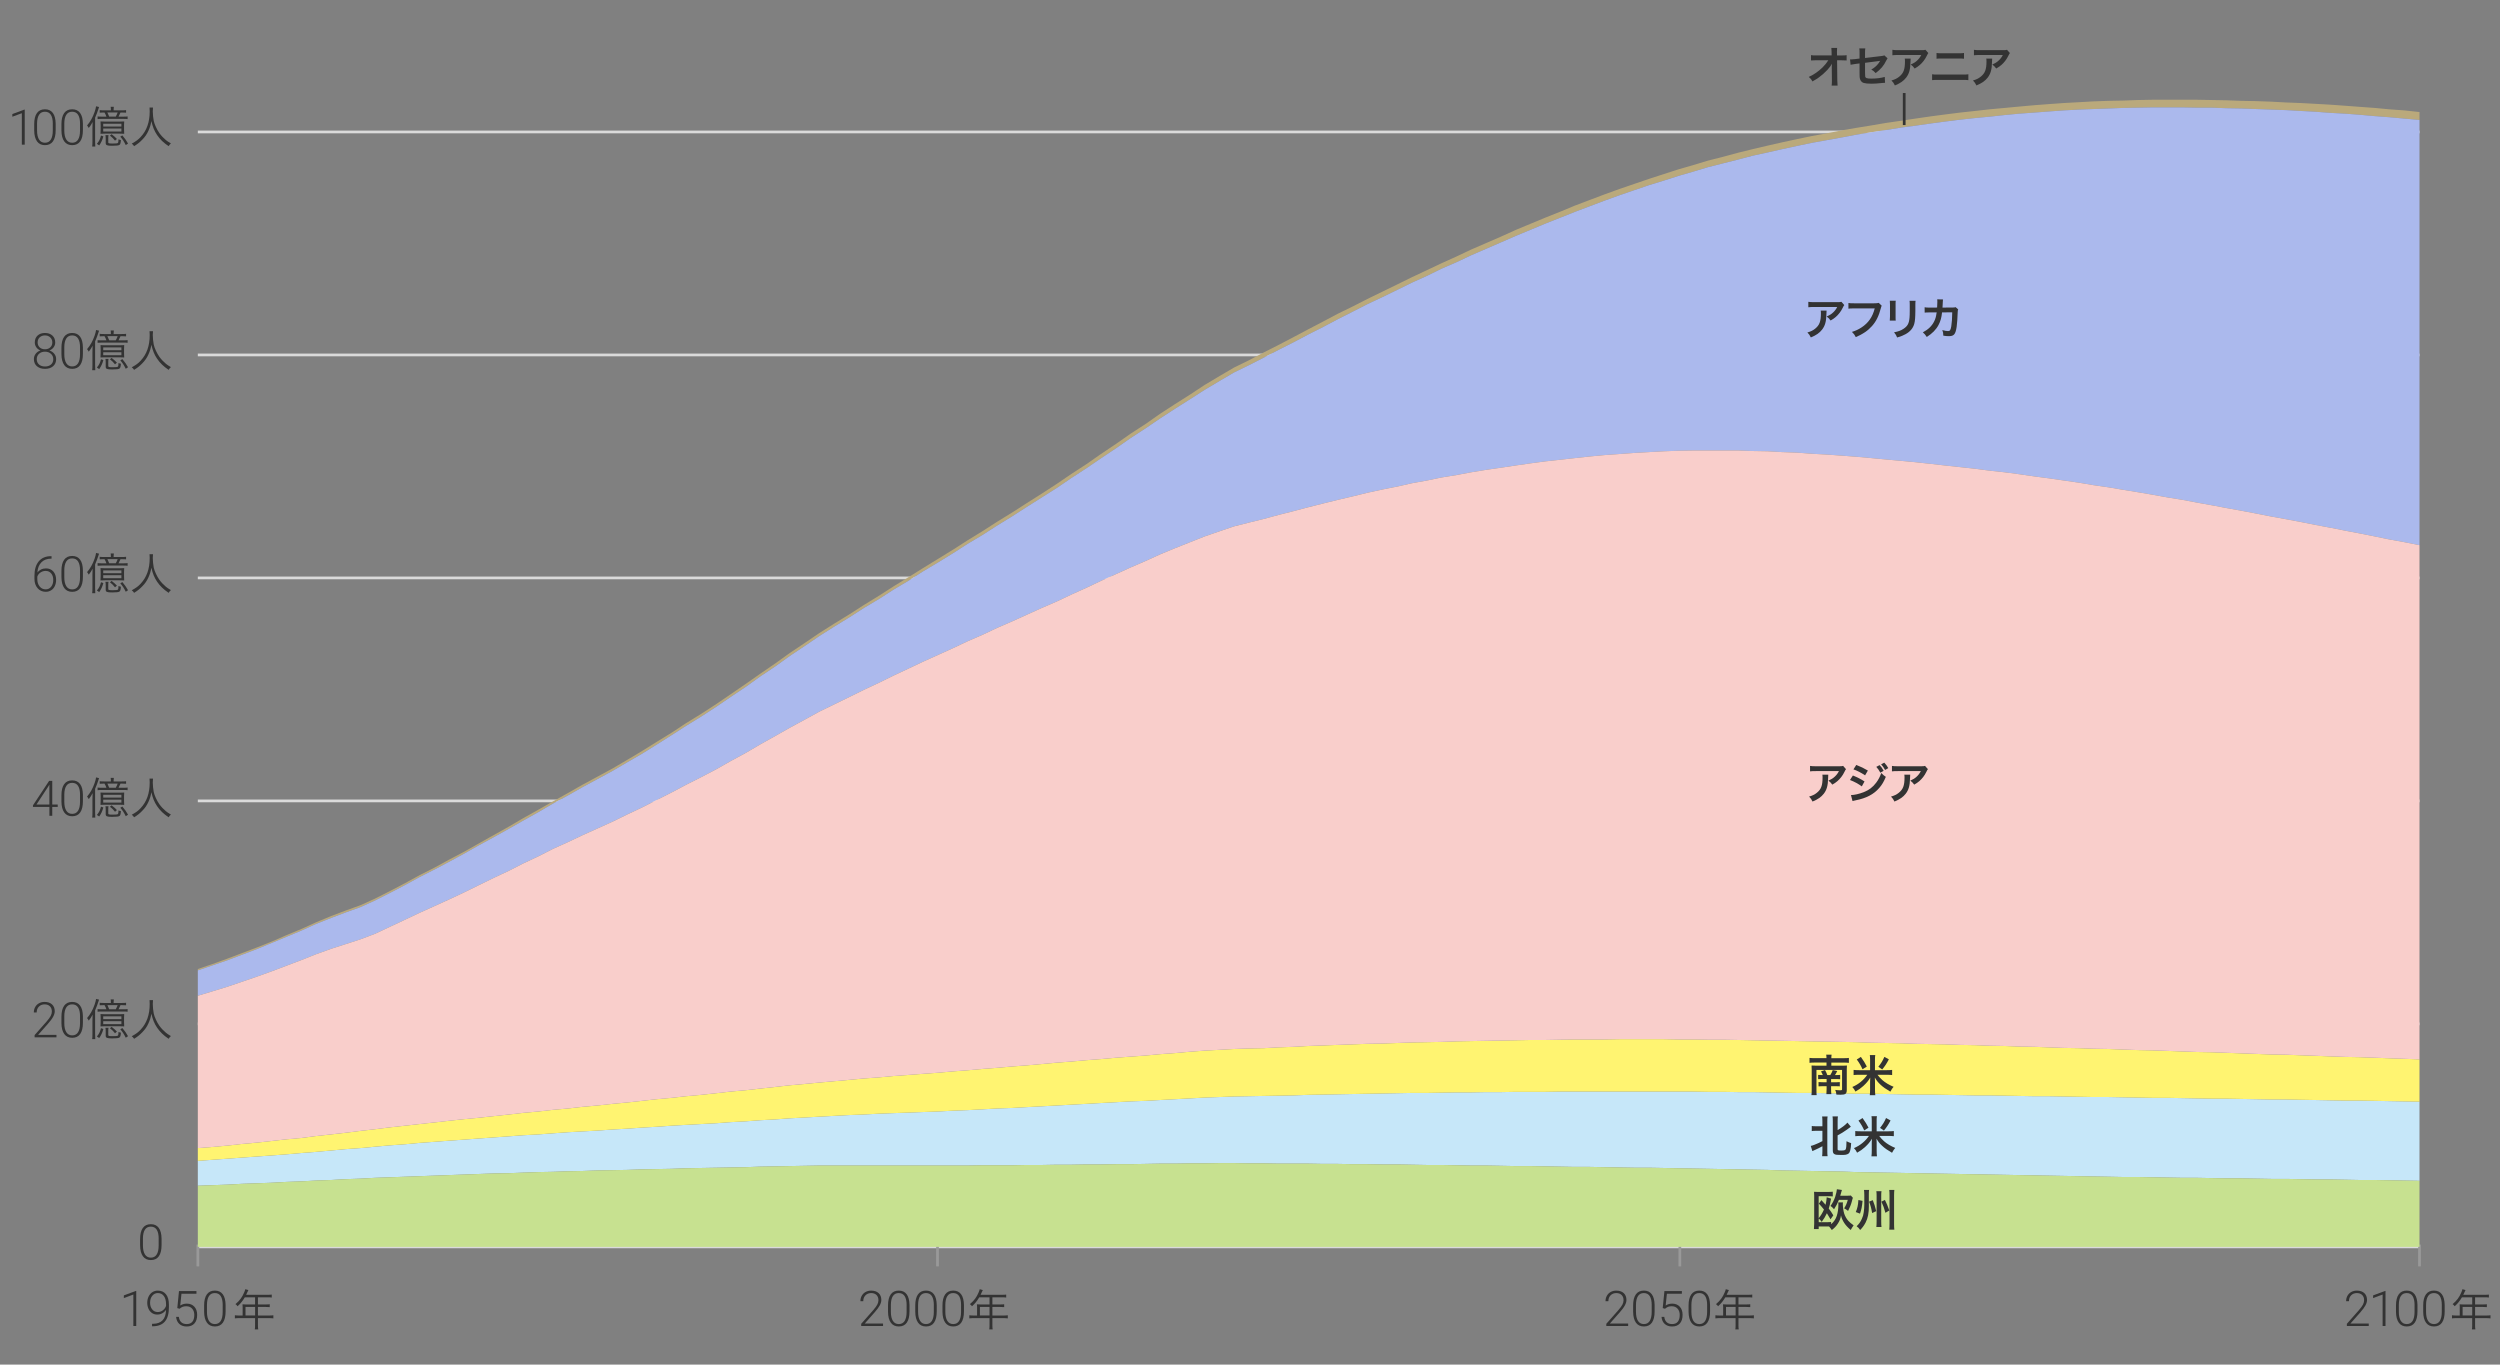 <svg width="916" height="500" viewBox="0 0 916 500" fill="none" xmlns="http://www.w3.org/2000/svg">
<rect x="0" y="0" width="916" height="500" fill="#808080" stroke="none"/>
<g clip-path="url(#clip0_3641_131)">
<path d="M886.5 374.65H72.48V375.65H886.5V374.65Z" fill="#DADADA"/>
<path d="M886.5 292.95H72.48V293.95H886.5V292.95Z" fill="#DADADA"/>
<path d="M886.5 211.25H72.48V212.25H886.5V211.25Z" fill="#DADADA"/>
<path d="M886.5 129.55H72.48V130.55H886.5V129.55Z" fill="#DADADA"/>
<path d="M886.5 47.85H72.48V48.85H886.5V47.85Z" fill="#DADADA"/>
<path d="M886.5 456.35H72.48V457.35H886.5V456.35Z" fill="#DADADA"/>
<path d="M59.2 456.18C59.2 457.98 58.87 459.35 58.21 460.29C57.55 461.23 56.57 461.69 55.28 461.69C53.99 461.69 53.04 461.23 52.37 460.31C51.7 459.39 51.35 458.06 51.33 456.31V454.02C51.33 452.22 51.66 450.86 52.33 449.93C53 449 53.97 448.54 55.26 448.54C56.55 448.54 57.49 448.99 58.16 449.88C58.83 450.77 59.17 452.09 59.2 453.83V456.18ZM58.14 453.88C58.14 452.42 57.9 451.31 57.42 450.56C56.94 449.81 56.22 449.44 55.25 449.44C54.28 449.44 53.59 449.81 53.11 450.54C52.63 451.27 52.38 452.35 52.37 453.78V456.29C52.37 457.75 52.62 458.87 53.11 459.64C53.6 460.41 54.32 460.8 55.27 460.8C56.22 460.8 56.92 460.42 57.4 459.67C57.88 458.92 58.13 457.81 58.13 456.35V453.89L58.14 453.88Z" fill="#333333"/>
<path d="M9.05 53.01H8V41.48L4.52 42.77V41.79L8.88 40.17H9.06V53.01H9.05Z" fill="#333333"/>
<path d="M20.4 47.68C20.4 49.48 20.07 50.85 19.41 51.79C18.75 52.73 17.77 53.19 16.48 53.19C15.19 53.19 14.24 52.73 13.57 51.81C12.9 50.89 12.55 49.56 12.53 47.81V45.52C12.53 43.72 12.86 42.36 13.53 41.43C14.2 40.5 15.17 40.04 16.46 40.04C17.75 40.04 18.69 40.49 19.36 41.38C20.03 42.27 20.37 43.59 20.4 45.33V47.68ZM19.35 45.38C19.35 43.92 19.11 42.81 18.63 42.06C18.15 41.31 17.43 40.94 16.46 40.94C15.49 40.94 14.8 41.31 14.32 42.04C13.84 42.77 13.59 43.85 13.58 45.28V47.79C13.58 49.25 13.83 50.37 14.32 51.14C14.81 51.91 15.53 52.3 16.48 52.3C17.43 52.3 18.13 51.92 18.61 51.17C19.09 50.42 19.34 49.31 19.34 47.85V45.39L19.35 45.38Z" fill="#333333"/>
<path d="M30.38 47.68C30.38 49.48 30.05 50.85 29.39 51.79C28.73 52.73 27.75 53.19 26.46 53.19C25.17 53.19 24.22 52.73 23.55 51.81C22.88 50.89 22.53 49.56 22.51 47.81V45.52C22.51 43.72 22.84 42.36 23.51 41.43C24.18 40.5 25.15 40.04 26.44 40.04C27.73 40.04 28.67 40.49 29.34 41.38C30.01 42.27 30.35 43.59 30.38 45.33V47.68ZM29.33 45.38C29.33 43.92 29.09 42.81 28.61 42.06C28.13 41.31 27.41 40.94 26.44 40.94C25.47 40.94 24.78 41.31 24.3 42.04C23.82 42.77 23.57 43.85 23.56 45.28V47.79C23.56 49.25 23.81 50.37 24.3 51.14C24.79 51.91 25.51 52.3 26.46 52.3C27.41 52.3 28.11 51.92 28.59 51.17C29.07 50.42 29.32 49.31 29.32 47.85V45.39L29.33 45.38Z" fill="#333333"/>
<path d="M33.87 47.05C33.87 46.27 33.89 45.35 33.93 44.7C33.47 45.6 33.13 46.14 32.52 46.89C32.33 46.54 32.12 46.22 31.9 45.96C33.07 44.63 33.96 43.05 34.67 41.01C34.96 40.16 35.13 39.49 35.2 38.94L36.3 39.21C36.19 39.45 36.16 39.59 36.03 40.01C35.79 40.83 35.31 42.08 34.85 43.13V51.68C34.85 52.64 34.87 53.12 34.91 53.68H33.77C33.85 53.1 33.87 52.62 33.87 51.71V47.04V47.05ZM37.87 49.97C37.47 51.39 37.1 52.18 36.35 53.28L35.5 52.7C36.35 51.68 36.68 50.97 37 49.67L37.86 49.96L37.87 49.97ZM44.58 40.43C45.33 40.43 45.75 40.41 46.2 40.35V41.28C45.74 41.23 45.24 41.22 44.58 41.22H44.15C43.97 41.67 43.72 42.21 43.43 42.74H45.14C45.94 42.74 46.34 42.72 46.76 42.66V43.64C46.28 43.58 45.93 43.56 45.14 43.56H37.33C36.61 43.56 36.24 43.58 35.76 43.64V42.66C36.18 42.72 36.56 42.74 37.33 42.74H38.99C38.8 42.18 38.57 41.68 38.3 41.22H38.11C37.39 41.22 36.99 41.24 36.53 41.28V40.35C36.95 40.41 37.39 40.43 38.11 40.43H40.62V40.17C40.62 39.72 40.6 39.42 40.54 39.13H41.71C41.65 39.45 41.63 39.71 41.63 40.19V40.43H44.57H44.58ZM38.45 48.96C37.65 48.96 37.27 48.98 36.82 49.02C36.87 48.48 36.88 48.27 36.88 47.4V45.9C36.88 45.21 36.86 44.88 36.82 44.49C37.24 44.54 37.56 44.55 38.39 44.55H43.94C44.76 44.55 45.06 44.53 45.51 44.49C45.46 44.84 45.45 45.23 45.45 45.9V47.4C45.45 48.25 45.47 48.54 45.51 49.02C45.08 48.97 44.69 48.96 43.86 48.96H38.45ZM37.82 46.35H44.48V45.33H37.82V46.35ZM37.82 48.19H44.48V47.1H37.82V48.19ZM39.77 49.52C39.69 49.89 39.67 50.13 39.67 50.72V52.14C39.67 52.52 39.88 52.59 41.37 52.59C42.51 52.59 43.07 52.53 43.21 52.35C43.35 52.19 43.4 51.84 43.42 51.04C43.71 51.18 43.95 51.25 44.3 51.31C44.22 52.4 44.09 52.85 43.8 53.07C43.51 53.31 42.7 53.41 41.08 53.41C39.18 53.41 38.73 53.22 38.73 52.4V50.74C38.73 50.24 38.7 49.92 38.63 49.52H39.77ZM42.42 42.73C42.71 42.2 42.93 41.72 43.11 41.21H39.35C39.54 41.59 39.77 42.14 40.01 42.73H42.43H42.42ZM40.9 49.18C41.75 49.84 42.24 50.27 42.84 50.92L42.14 51.53C41.55 50.78 41.07 50.3 40.28 49.69L40.9 49.18ZM44.83 49.61C45.77 50.75 46.24 51.4 46.91 52.6L46.08 53.16C45.42 51.82 44.96 51.1 44.08 50.07L44.83 49.61Z" fill="#333333"/>
<path d="M56.06 39.4C56.01 39.67 55.98 40.31 55.98 40.82C55.98 41.76 56.14 43.4 56.33 44.29C56.6 45.57 57.47 47.46 58.39 48.77C59.03 49.67 59.89 50.58 60.76 51.3C61.27 51.73 61.69 52 62.62 52.55C62.24 52.9 62.06 53.09 61.79 53.56C59.84 52.23 58.68 51.11 57.55 49.46C56.56 48 55.95 46.51 55.47 44.37C55.18 45.89 54.91 46.75 54.37 47.94C53.81 49.17 53.11 50.2 52.08 51.22C51.18 52.15 50.53 52.68 49.13 53.56C48.86 53.13 48.67 52.92 48.27 52.62C49.89 51.72 50.61 51.2 51.54 50.2C53.77 47.82 54.85 44.74 54.85 40.8C54.85 40.13 54.83 39.81 54.79 39.39H56.07L56.06 39.4Z" fill="#333333"/>
<path d="M49.91 485.85H48.86V474.32L45.38 475.61V474.63L49.74 473.01H49.92V485.85H49.91Z" fill="#333333"/>
<path d="M60.83 479.93C60.45 480.48 59.99 480.91 59.43 481.21C58.87 481.51 58.27 481.66 57.62 481.66C56.89 481.66 56.25 481.47 55.7 481.1C55.15 480.73 54.71 480.21 54.41 479.54C54.11 478.87 53.95 478.15 53.95 477.37C53.95 476.53 54.11 475.76 54.44 475.07C54.77 474.38 55.22 473.84 55.8 473.46C56.38 473.08 57.06 472.88 57.82 472.88C59.1 472.88 60.1 473.33 60.82 474.23C61.54 475.13 61.89 476.4 61.89 478.06V479.01C61.89 481.32 61.4 483.05 60.41 484.21C59.42 485.37 57.92 485.95 55.9 485.95H55.71V485.04H56.09C57.62 485.02 58.78 484.58 59.58 483.74C60.38 482.9 60.8 481.63 60.84 479.93H60.83ZM57.76 480.74C58.46 480.74 59.09 480.53 59.65 480.11C60.21 479.69 60.61 479.15 60.84 478.48V477.87C60.84 476.57 60.57 475.57 60.03 474.85C59.49 474.13 58.76 473.78 57.84 473.78C57.01 473.78 56.33 474.11 55.79 474.78C55.25 475.45 54.99 476.29 54.99 477.31C54.99 478.33 55.25 479.1 55.76 479.75C56.27 480.4 56.94 480.73 57.76 480.73V480.74Z" fill="#333333"/>
<path d="M64.96 479.29L65.58 473.05H71.98V474.03H66.49L66.04 478.35C66.73 477.88 67.53 477.65 68.45 477.65C69.6 477.65 70.52 478.03 71.21 478.77C71.9 479.51 72.24 480.52 72.24 481.77C72.24 483.12 71.91 484.16 71.24 484.91C70.57 485.66 69.63 486.03 68.42 486.03C67.31 486.03 66.4 485.72 65.71 485.1C65.02 484.48 64.62 483.61 64.52 482.49H65.53C65.63 483.36 65.93 484.02 66.42 484.47C66.91 484.92 67.58 485.14 68.42 485.14C69.33 485.14 70.02 484.85 70.49 484.27C70.96 483.69 71.19 482.86 71.19 481.79C71.19 480.85 70.93 480.09 70.41 479.5C69.89 478.91 69.18 478.61 68.27 478.61C67.77 478.61 67.34 478.67 66.97 478.8C66.6 478.93 66.21 479.17 65.8 479.53L64.97 479.29H64.96Z" fill="#333333"/>
<path d="M82.66 480.51C82.66 482.31 82.33 483.68 81.67 484.62C81.01 485.56 80.03 486.02 78.74 486.02C77.45 486.02 76.5 485.56 75.83 484.64C75.16 483.72 74.81 482.39 74.79 480.64V478.35C74.79 476.55 75.12 475.19 75.79 474.26C76.46 473.33 77.43 472.87 78.72 472.87C80.01 472.87 80.95 473.32 81.62 474.21C82.29 475.1 82.63 476.42 82.66 478.16V480.51ZM81.6 478.22C81.6 476.76 81.36 475.65 80.88 474.9C80.4 474.15 79.68 473.78 78.71 473.78C77.74 473.78 77.05 474.15 76.57 474.88C76.09 475.61 75.84 476.69 75.83 478.12V480.63C75.83 482.09 76.08 483.21 76.57 483.98C77.06 484.75 77.78 485.14 78.73 485.14C79.68 485.14 80.38 484.76 80.86 484.01C81.34 483.26 81.59 482.15 81.59 480.69V478.23L81.6 478.22Z" fill="#333333"/>
<path d="M88.9 478.84C88.9 478.49 88.88 478.22 88.85 477.9C89.19 477.93 89.54 477.95 89.99 477.95H93.46V475.34H89.7C88.88 476.7 88.12 477.65 87.04 478.61C86.78 478.24 86.62 478.08 86.27 477.84C87.85 476.5 88.72 475.33 89.47 473.53C89.68 473.07 89.79 472.7 89.87 472.36L91.01 472.68C90.95 472.81 90.9 472.92 90.8 473.11L90.19 474.41H98.13C98.83 474.41 99.17 474.39 99.57 474.33V475.42C99.17 475.36 98.79 475.34 98.13 475.34H94.51V477.95H97.41C98.07 477.95 98.42 477.93 98.83 477.87V478.93C98.41 478.88 98.03 478.87 97.42 478.87H94.51V482.01H98.54C99.26 482.01 99.71 481.98 100.16 481.91V483.06C99.7 483 99.2 482.96 98.54 482.96H94.51V485.6C94.51 486.29 94.54 486.67 94.62 487.09H93.36C93.44 486.69 93.46 486.34 93.46 485.6V482.96H87.68C87.02 482.96 86.53 482.99 86.06 483.06V481.91C86.52 481.97 86.97 482.01 87.68 482.01H88.9V478.86V478.84ZM93.47 481.99V478.85H89.95V481.99H93.47Z" fill="#333333"/>
<path d="M73 456H72V464H73V456Z" fill="#999999"/>
<path d="M323.56 485.85H315.54V485.04L319.93 480.07C320.66 479.23 321.16 478.54 321.44 478C321.72 477.46 321.86 476.92 321.86 476.41C321.86 475.6 321.62 474.96 321.15 474.49C320.68 474.02 320.02 473.78 319.19 473.78C318.36 473.78 317.63 474.06 317.1 474.61C316.57 475.16 316.3 475.88 316.3 476.75H315.25C315.25 476.03 315.41 475.37 315.74 474.78C316.07 474.19 316.53 473.72 317.13 473.39C317.73 473.06 318.41 472.88 319.18 472.88C320.35 472.88 321.27 473.19 321.93 473.8C322.59 474.41 322.92 475.25 322.92 476.31C322.92 476.91 322.73 477.56 322.36 478.27C321.99 478.98 321.33 479.86 320.4 480.92L316.83 484.95H323.55V485.84L323.56 485.85Z" fill="#333333"/>
<path d="M333.24 480.51C333.24 482.31 332.91 483.68 332.25 484.62C331.59 485.56 330.61 486.02 329.32 486.02C328.03 486.02 327.08 485.56 326.41 484.64C325.74 483.72 325.39 482.39 325.37 480.64V478.35C325.37 476.55 325.7 475.19 326.37 474.26C327.04 473.33 328.01 472.87 329.3 472.87C330.59 472.87 331.53 473.32 332.2 474.21C332.87 475.1 333.21 476.42 333.24 478.16V480.51ZM332.19 478.22C332.19 476.76 331.95 475.65 331.47 474.9C330.99 474.15 330.27 473.78 329.3 473.78C328.33 473.78 327.64 474.15 327.16 474.88C326.68 475.61 326.43 476.69 326.42 478.12V480.63C326.42 482.09 326.67 483.21 327.16 483.98C327.65 484.75 328.37 485.14 329.32 485.14C330.27 485.14 330.97 484.76 331.45 484.01C331.93 483.26 332.18 482.15 332.18 480.69V478.23L332.19 478.22Z" fill="#333333"/>
<path d="M343.22 480.51C343.22 482.31 342.89 483.68 342.23 484.62C341.57 485.56 340.59 486.02 339.3 486.02C338.01 486.02 337.06 485.56 336.39 484.64C335.72 483.72 335.37 482.39 335.35 480.64V478.35C335.35 476.55 335.68 475.19 336.35 474.26C337.02 473.33 337.99 472.87 339.28 472.87C340.57 472.87 341.51 473.32 342.18 474.21C342.85 475.1 343.19 476.42 343.22 478.16V480.51ZM342.16 478.22C342.16 476.76 341.92 475.65 341.44 474.9C340.96 474.15 340.24 473.78 339.27 473.78C338.3 473.78 337.61 474.15 337.13 474.88C336.65 475.61 336.4 476.69 336.39 478.12V480.63C336.39 482.09 336.64 483.21 337.13 483.98C337.62 484.75 338.34 485.14 339.29 485.14C340.24 485.14 340.94 484.76 341.42 484.01C341.9 483.26 342.15 482.15 342.15 480.69V478.23L342.16 478.22Z" fill="#333333"/>
<path d="M353.19 480.51C353.19 482.31 352.86 483.68 352.2 484.62C351.54 485.56 350.56 486.02 349.27 486.02C347.98 486.02 347.03 485.56 346.36 484.64C345.69 483.72 345.34 482.39 345.32 480.64V478.35C345.32 476.55 345.65 475.19 346.32 474.26C346.99 473.33 347.96 472.87 349.25 472.87C350.54 472.87 351.48 473.32 352.15 474.21C352.82 475.1 353.16 476.42 353.19 478.16V480.51ZM352.14 478.22C352.14 476.76 351.9 475.65 351.42 474.9C350.94 474.15 350.22 473.78 349.25 473.78C348.28 473.78 347.59 474.15 347.11 474.88C346.63 475.61 346.38 476.69 346.37 478.12V480.63C346.37 482.09 346.62 483.21 347.11 483.98C347.6 484.75 348.32 485.14 349.27 485.14C350.22 485.14 350.92 484.76 351.4 484.01C351.88 483.26 352.13 482.15 352.13 480.69V478.23L352.14 478.22Z" fill="#333333"/>
<path d="M358 478.84C358 478.49 357.98 478.22 357.95 477.9C358.29 477.93 358.64 477.95 359.09 477.95H362.56V475.34H358.8C357.98 476.7 357.22 477.65 356.14 478.61C355.88 478.24 355.72 478.08 355.37 477.84C356.95 476.5 357.82 475.33 358.57 473.53C358.78 473.07 358.89 472.7 358.97 472.36L360.11 472.68C360.05 472.81 360 472.92 359.9 473.11L359.29 474.41H367.23C367.93 474.41 368.27 474.39 368.67 474.33V475.42C368.27 475.36 367.89 475.34 367.23 475.34H363.61V477.95H366.51C367.17 477.95 367.52 477.93 367.93 477.87V478.93C367.51 478.88 367.13 478.87 366.52 478.87H363.61V482.01H367.64C368.36 482.01 368.81 481.98 369.26 481.91V483.06C368.8 483 368.3 482.96 367.64 482.96H363.61V485.6C363.61 486.29 363.64 486.67 363.72 487.09H362.46C362.54 486.69 362.56 486.34 362.56 485.6V482.96H356.78C356.12 482.96 355.63 482.99 355.16 483.06V481.91C355.62 481.97 356.07 482.01 356.78 482.01H358V478.86V478.84ZM362.56 481.99V478.85H359.04V481.99H362.56Z" fill="#333333"/>
<path d="M344 456H343V464H344V456Z" fill="#999999"/>
<path d="M596.57 485.85H588.55V485.04L592.94 480.07C593.67 479.23 594.17 478.54 594.45 478C594.73 477.46 594.87 476.92 594.87 476.41C594.87 475.6 594.63 474.96 594.16 474.49C593.69 474.02 593.03 473.78 592.2 473.78C591.37 473.78 590.64 474.06 590.11 474.61C589.58 475.16 589.31 475.88 589.31 476.75H588.26C588.26 476.03 588.42 475.37 588.75 474.78C589.07 474.19 589.54 473.72 590.14 473.39C590.74 473.05 591.42 472.88 592.19 472.88C593.36 472.88 594.28 473.19 594.94 473.8C595.6 474.42 595.93 475.25 595.93 476.31C595.93 476.91 595.74 477.56 595.37 478.27C595 478.98 594.34 479.86 593.41 480.92L589.84 484.95H596.56V485.84L596.57 485.85Z" fill="#333333"/>
<path d="M606.25 480.51C606.25 482.31 605.92 483.68 605.26 484.62C604.6 485.56 603.62 486.02 602.33 486.02C601.04 486.02 600.09 485.56 599.42 484.64C598.75 483.72 598.4 482.39 598.38 480.64V478.35C598.38 476.55 598.71 475.19 599.38 474.26C600.05 473.33 601.02 472.87 602.31 472.87C603.6 472.87 604.54 473.32 605.21 474.21C605.88 475.1 606.22 476.42 606.25 478.16V480.51ZM605.19 478.22C605.19 476.76 604.95 475.65 604.47 474.9C603.99 474.15 603.27 473.78 602.3 473.78C601.33 473.78 600.64 474.15 600.16 474.88C599.68 475.61 599.43 476.69 599.42 478.12V480.63C599.42 482.09 599.67 483.21 600.16 483.98C600.65 484.75 601.37 485.14 602.32 485.14C603.27 485.14 603.97 484.76 604.45 484.01C604.93 483.25 605.18 482.15 605.18 480.69V478.23L605.19 478.22Z" fill="#333333"/>
<path d="M609.22 479.29L609.84 473.05H616.24V474.03H610.75L610.3 478.35C610.99 477.88 611.79 477.65 612.71 477.65C613.86 477.65 614.78 478.03 615.47 478.77C616.16 479.51 616.5 480.52 616.5 481.77C616.5 483.12 616.17 484.16 615.5 484.91C614.83 485.66 613.89 486.03 612.68 486.03C611.57 486.03 610.66 485.72 609.97 485.1C609.28 484.48 608.88 483.61 608.78 482.49H609.79C609.89 483.36 610.19 484.02 610.68 484.47C611.17 484.92 611.84 485.14 612.68 485.14C613.59 485.14 614.28 484.85 614.75 484.27C615.21 483.69 615.45 482.86 615.45 481.79C615.45 480.85 615.19 480.09 614.67 479.5C614.15 478.91 613.44 478.61 612.53 478.61C612.03 478.61 611.6 478.67 611.23 478.8C610.86 478.93 610.47 479.17 610.06 479.53L609.23 479.29H609.22Z" fill="#333333"/>
<path d="M626.56 480.51C626.56 482.31 626.23 483.68 625.57 484.62C624.91 485.56 623.93 486.02 622.64 486.02C621.35 486.02 620.4 485.56 619.73 484.64C619.06 483.72 618.71 482.39 618.69 480.64V478.35C618.69 476.55 619.02 475.19 619.69 474.26C620.36 473.33 621.33 472.87 622.62 472.87C623.91 472.87 624.85 473.32 625.52 474.21C626.19 475.1 626.53 476.42 626.56 478.16V480.51ZM625.5 478.22C625.5 476.76 625.26 475.65 624.78 474.9C624.3 474.15 623.58 473.78 622.61 473.78C621.64 473.78 620.95 474.15 620.47 474.88C619.99 475.61 619.74 476.69 619.73 478.12V480.63C619.73 482.09 619.98 483.21 620.47 483.98C620.96 484.75 621.68 485.14 622.63 485.14C623.58 485.14 624.28 484.76 624.76 484.01C625.24 483.26 625.49 482.15 625.49 480.69V478.23L625.5 478.22Z" fill="#333333"/>
<path d="M631.36 478.84C631.36 478.49 631.34 478.22 631.31 477.9C631.65 477.93 632 477.95 632.45 477.95H635.92V475.34H632.16C631.34 476.7 630.58 477.65 629.5 478.61C629.24 478.24 629.08 478.08 628.73 477.84C630.31 476.5 631.18 475.33 631.93 473.53C632.14 473.07 632.25 472.7 632.33 472.36L633.47 472.68C633.41 472.81 633.36 472.92 633.26 473.11L632.65 474.41H640.59C641.3 474.41 641.63 474.39 642.03 474.33V475.42C641.63 475.36 641.24 475.34 640.59 475.34H636.97V477.95H639.87C640.53 477.95 640.88 477.93 641.29 477.87V478.93C640.87 478.88 640.49 478.87 639.88 478.87H636.97V482.01H641C641.72 482.01 642.17 481.98 642.62 481.91V483.06C642.16 483 641.66 482.96 641 482.96H636.97V485.6C636.97 486.29 637 486.67 637.08 487.09H635.82C635.9 486.69 635.92 486.34 635.92 485.6V482.96H630.14C629.48 482.96 628.99 482.99 628.52 483.06V481.91C628.98 481.97 629.43 482.01 630.14 482.01H631.36V478.86V478.84ZM635.93 481.99V478.85H632.41V481.99H635.93Z" fill="#333333"/>
<path d="M616 456H615V464H616V456Z" fill="#999999"/>
<path d="M867.91 485.85H859.89V485.04L864.28 480.07C865.01 479.23 865.51 478.54 865.79 478C866.07 477.46 866.21 476.92 866.21 476.41C866.21 475.6 865.97 474.96 865.5 474.49C865.03 474.02 864.37 473.78 863.54 473.78C862.71 473.78 861.98 474.06 861.45 474.61C860.92 475.16 860.66 475.88 860.66 476.75H859.61C859.61 476.03 859.77 475.37 860.1 474.78C860.43 474.19 860.89 473.72 861.49 473.39C862.09 473.05 862.78 472.88 863.54 472.88C864.71 472.88 865.63 473.19 866.29 473.8C866.95 474.42 867.28 475.25 867.28 476.31C867.28 476.91 867.09 477.56 866.72 478.27C866.35 478.98 865.69 479.86 864.76 480.92L861.19 484.95H867.91V485.84V485.85Z" fill="#333333"/>
<path d="M874.04 485.85H872.99V474.32L869.51 475.61V474.63L873.87 473.01H874.05V485.85H874.04Z" fill="#333333"/>
<path d="M885.76 480.51C885.76 482.31 885.43 483.68 884.77 484.62C884.11 485.56 883.13 486.02 881.84 486.02C880.55 486.02 879.6 485.56 878.93 484.64C878.26 483.72 877.91 482.39 877.89 480.64V478.35C877.89 476.55 878.22 475.19 878.89 474.26C879.56 473.33 880.53 472.87 881.82 472.87C883.11 472.87 884.05 473.32 884.72 474.21C885.39 475.1 885.73 476.42 885.76 478.16V480.51ZM884.7 478.22C884.7 476.76 884.46 475.65 883.98 474.9C883.5 474.15 882.78 473.78 881.81 473.78C880.84 473.78 880.15 474.15 879.67 474.88C879.19 475.61 878.94 476.69 878.93 478.12V480.63C878.93 482.09 879.18 483.21 879.67 483.98C880.17 484.75 880.88 485.14 881.83 485.14C882.78 485.14 883.48 484.76 883.96 484.01C884.44 483.25 884.69 482.15 884.69 480.69V478.23L884.7 478.22Z" fill="#333333"/>
<path d="M895.73 480.51C895.73 482.31 895.4 483.68 894.74 484.62C894.08 485.56 893.1 486.02 891.81 486.02C890.52 486.02 889.57 485.56 888.9 484.64C888.23 483.72 887.88 482.39 887.86 480.64V478.35C887.86 476.55 888.19 475.19 888.86 474.26C889.53 473.33 890.5 472.87 891.79 472.87C893.08 472.87 894.02 473.32 894.69 474.21C895.36 475.1 895.7 476.42 895.73 478.16V480.51ZM894.68 478.22C894.68 476.76 894.44 475.65 893.96 474.9C893.48 474.15 892.76 473.78 891.79 473.78C890.82 473.78 890.13 474.15 889.65 474.88C889.17 475.61 888.92 476.69 888.91 478.12V480.63C888.91 482.09 889.16 483.21 889.65 483.98C890.14 484.75 890.86 485.14 891.81 485.14C892.76 485.14 893.46 484.76 893.94 484.01C894.42 483.25 894.67 482.15 894.67 480.69V478.23L894.68 478.22Z" fill="#333333"/>
<path d="M901.26 478.84C901.26 478.49 901.24 478.22 901.21 477.9C901.55 477.93 901.9 477.95 902.35 477.95H905.82V475.34H902.06C901.24 476.7 900.48 477.65 899.4 478.61C899.14 478.24 898.98 478.08 898.63 477.84C900.21 476.5 901.08 475.33 901.83 473.53C902.04 473.07 902.15 472.7 902.23 472.36L903.37 472.68C903.31 472.81 903.26 472.92 903.16 473.11L902.55 474.41H910.49C911.19 474.41 911.53 474.39 911.93 474.33V475.42C911.53 475.36 911.15 475.34 910.49 475.34H906.87V477.95H909.77C910.43 477.95 910.78 477.93 911.19 477.87V478.93C910.77 478.88 910.39 478.87 909.78 478.87H906.87V482.01H910.9C911.62 482.01 912.07 481.98 912.52 481.91V483.06C912.06 483 911.56 482.96 910.9 482.96H906.87V485.6C906.87 486.29 906.9 486.67 906.98 487.09H905.71C905.79 486.69 905.81 486.34 905.81 485.6V482.96H900.03C899.37 482.96 898.88 482.99 898.41 483.06V481.91C898.87 481.97 899.32 482.01 900.03 482.01H901.25V478.86L901.26 478.84ZM905.82 481.99V478.85H902.3V481.99H905.82Z" fill="#333333"/>
<path d="M887 456H886V464H887V456Z" fill="#999999"/>
<path d="M20.23 125.47C20.23 126.13 20.04 126.73 19.65 127.25C19.26 127.77 18.75 128.16 18.12 128.41C18.86 128.66 19.45 129.07 19.9 129.63C20.35 130.19 20.57 130.84 20.57 131.58C20.57 132.68 20.2 133.54 19.45 134.19C18.71 134.83 17.72 135.15 16.5 135.15C15.28 135.15 14.27 134.83 13.53 134.19C12.79 133.55 12.42 132.68 12.42 131.58C12.42 130.85 12.63 130.21 13.06 129.64C13.49 129.07 14.07 128.66 14.82 128.41C14.19 128.16 13.68 127.78 13.31 127.25C12.94 126.72 12.75 126.13 12.75 125.47C12.75 124.41 13.09 123.57 13.77 122.94C14.45 122.31 15.36 122 16.48 122C17.6 122 18.51 122.32 19.2 122.95C19.89 123.58 20.23 124.42 20.23 125.47ZM19.51 131.59C19.51 130.79 19.23 130.14 18.66 129.63C18.09 129.12 17.37 128.86 16.48 128.86C15.59 128.86 14.87 129.11 14.31 129.62C13.75 130.13 13.47 130.78 13.47 131.6C13.47 132.42 13.74 133.06 14.29 133.55C14.83 134.03 15.57 134.28 16.5 134.28C17.43 134.28 18.14 134.04 18.69 133.56C19.24 133.08 19.52 132.43 19.52 131.61L19.51 131.59ZM19.17 125.46C19.17 124.73 18.92 124.12 18.41 123.63C17.9 123.14 17.26 122.9 16.47 122.9C15.68 122.9 15.03 123.14 14.53 123.61C14.03 124.08 13.79 124.7 13.79 125.47C13.79 126.24 14.04 126.82 14.53 127.28C15.02 127.74 15.67 127.97 16.48 127.97C17.29 127.97 17.92 127.74 18.42 127.28C18.92 126.82 19.17 126.22 19.17 125.47V125.46Z" fill="#333333"/>
<path d="M30.38 129.64C30.38 131.44 30.05 132.81 29.39 133.75C28.73 134.69 27.75 135.15 26.46 135.15C25.17 135.15 24.22 134.69 23.55 133.77C22.88 132.85 22.53 131.52 22.51 129.77V127.48C22.51 125.68 22.84 124.32 23.51 123.39C24.18 122.46 25.15 122 26.44 122C27.73 122 28.67 122.45 29.34 123.34C30.01 124.23 30.35 125.55 30.38 127.29V129.64ZM29.33 127.34C29.33 125.88 29.09 124.77 28.61 124.02C28.13 123.27 27.41 122.9 26.44 122.9C25.47 122.9 24.78 123.27 24.3 124C23.82 124.73 23.57 125.81 23.56 127.24V129.75C23.56 131.21 23.81 132.33 24.3 133.1C24.79 133.87 25.51 134.26 26.46 134.26C27.41 134.26 28.11 133.88 28.59 133.13C29.07 132.38 29.32 131.27 29.32 129.81V127.35L29.33 127.34Z" fill="#333333"/>
<path d="M33.87 129.01C33.87 128.23 33.89 127.31 33.93 126.66C33.47 127.56 33.13 128.1 32.52 128.85C32.33 128.5 32.12 128.18 31.9 127.92C33.07 126.59 33.96 125.01 34.67 122.97C34.96 122.12 35.13 121.45 35.2 120.9L36.3 121.17C36.19 121.41 36.16 121.55 36.03 121.97C35.79 122.79 35.31 124.04 34.85 125.09V133.64C34.85 134.6 34.87 135.08 34.91 135.64H33.77C33.85 135.06 33.87 134.58 33.87 133.67V129V129.01ZM37.87 131.93C37.47 133.35 37.1 134.14 36.35 135.24L35.5 134.66C36.35 133.64 36.68 132.93 37 131.63L37.86 131.92L37.87 131.93ZM44.58 122.39C45.33 122.39 45.75 122.37 46.2 122.31V123.24C45.74 123.19 45.24 123.18 44.58 123.18H44.15C43.97 123.63 43.72 124.17 43.43 124.7H45.14C45.94 124.7 46.34 124.68 46.76 124.62V125.6C46.28 125.54 45.93 125.52 45.14 125.52H37.33C36.61 125.52 36.24 125.54 35.76 125.6V124.62C36.18 124.68 36.56 124.7 37.33 124.7H38.99C38.8 124.14 38.57 123.64 38.3 123.18H38.11C37.39 123.18 36.99 123.2 36.53 123.24V122.31C36.95 122.37 37.39 122.39 38.11 122.39H40.62V122.13C40.62 121.68 40.6 121.38 40.54 121.09H41.71C41.65 121.41 41.63 121.67 41.63 122.15V122.39H44.57H44.58ZM38.45 130.92C37.65 130.92 37.27 130.94 36.82 130.98C36.87 130.44 36.88 130.23 36.88 129.36V127.86C36.88 127.17 36.86 126.84 36.82 126.45C37.24 126.5 37.56 126.51 38.39 126.51H43.94C44.76 126.51 45.06 126.49 45.51 126.45C45.46 126.8 45.45 127.19 45.45 127.86V129.36C45.45 130.21 45.47 130.5 45.51 130.98C45.08 130.93 44.69 130.92 43.86 130.92H38.45ZM37.82 128.31H44.48V127.29H37.82V128.31ZM37.82 130.15H44.48V129.06H37.82V130.15ZM39.77 131.48C39.69 131.85 39.67 132.09 39.67 132.68V134.1C39.67 134.48 39.88 134.55 41.37 134.55C42.51 134.55 43.07 134.49 43.21 134.31C43.35 134.15 43.4 133.8 43.42 133C43.71 133.14 43.95 133.21 44.3 133.27C44.22 134.36 44.09 134.81 43.8 135.03C43.51 135.27 42.7 135.37 41.08 135.37C39.18 135.37 38.73 135.18 38.73 134.36V132.7C38.73 132.2 38.7 131.88 38.63 131.48H39.77ZM42.42 124.69C42.71 124.16 42.93 123.68 43.11 123.17H39.35C39.54 123.55 39.77 124.1 40.01 124.69H42.43H42.42ZM40.9 131.14C41.75 131.8 42.24 132.23 42.84 132.88L42.14 133.49C41.55 132.74 41.07 132.26 40.28 131.65L40.9 131.14ZM44.83 131.57C45.77 132.71 46.24 133.36 46.91 134.56L46.08 135.12C45.42 133.78 44.96 133.06 44.08 132.03L44.83 131.57Z" fill="#333333"/>
<path d="M56.06 121.36C56.01 121.63 55.98 122.27 55.98 122.78C55.98 123.72 56.14 125.36 56.33 126.25C56.6 127.53 57.47 129.42 58.39 130.73C59.03 131.63 59.89 132.54 60.76 133.26C61.27 133.69 61.69 133.96 62.62 134.51C62.24 134.86 62.06 135.05 61.79 135.52C59.84 134.19 58.68 133.07 57.55 131.42C56.56 129.96 55.95 128.47 55.47 126.33C55.18 127.85 54.91 128.71 54.37 129.9C53.81 131.13 53.11 132.16 52.08 133.18C51.18 134.11 50.53 134.64 49.13 135.52C48.86 135.09 48.67 134.88 48.27 134.58C49.89 133.68 50.61 133.16 51.54 132.16C53.77 129.78 54.85 126.7 54.85 122.76C54.85 122.09 54.83 121.77 54.79 121.35H56.07L56.06 121.36Z" fill="#333333"/>
<path d="M18.89 203.78V204.69H18.77C17.24 204.69 16.04 205.14 15.16 206.04C14.28 206.94 13.79 208.19 13.7 209.79C14.05 209.3 14.5 208.93 15.04 208.66C15.58 208.39 16.19 208.26 16.87 208.26C17.99 208.26 18.89 208.65 19.56 209.42C20.23 210.2 20.56 211.21 20.56 212.47C20.56 213.3 20.4 214.05 20.09 214.72C19.78 215.39 19.33 215.91 18.75 216.28C18.17 216.65 17.51 216.84 16.76 216.84C15.54 216.84 14.54 216.4 13.77 215.51C13 214.62 12.62 213.48 12.62 212.07V211.02C12.62 208.73 13.14 206.95 14.18 205.7C15.22 204.44 16.7 203.8 18.62 203.78H18.88H18.89ZM16.7 209.18C16.03 209.18 15.41 209.38 14.83 209.77C14.25 210.16 13.87 210.67 13.67 211.27V212.17C13.67 213.28 13.96 214.19 14.53 214.89C15.1 215.59 15.84 215.94 16.76 215.94C17.58 215.94 18.24 215.61 18.75 214.97C19.26 214.33 19.51 213.5 19.51 212.51C19.51 211.52 19.26 210.7 18.75 210.09C18.24 209.48 17.56 209.18 16.7 209.18Z" fill="#333333"/>
<path d="M30.38 211.34C30.38 213.14 30.05 214.51 29.39 215.45C28.73 216.39 27.75 216.85 26.46 216.85C25.17 216.85 24.22 216.39 23.55 215.47C22.88 214.55 22.53 213.22 22.51 211.47V209.18C22.51 207.38 22.84 206.02 23.51 205.09C24.18 204.16 25.15 203.7 26.44 203.7C27.73 203.7 28.67 204.15 29.34 205.04C30.01 205.93 30.35 207.25 30.38 208.99V211.34ZM29.33 209.04C29.33 207.58 29.09 206.47 28.61 205.72C28.13 204.97 27.41 204.6 26.44 204.6C25.47 204.6 24.78 204.97 24.3 205.7C23.82 206.43 23.57 207.51 23.56 208.94V211.45C23.56 212.91 23.81 214.03 24.3 214.8C24.79 215.57 25.51 215.96 26.46 215.96C27.41 215.96 28.11 215.58 28.59 214.83C29.07 214.08 29.32 212.97 29.32 211.51V209.05L29.33 209.04Z" fill="#333333"/>
<path d="M33.87 210.71C33.87 209.93 33.89 209.01 33.93 208.36C33.47 209.26 33.13 209.8 32.52 210.55C32.33 210.2 32.12 209.88 31.9 209.62C33.07 208.29 33.96 206.71 34.67 204.67C34.96 203.82 35.13 203.15 35.2 202.6L36.3 202.87C36.19 203.11 36.16 203.25 36.03 203.67C35.79 204.49 35.31 205.74 34.85 206.79V215.34C34.85 216.3 34.87 216.78 34.91 217.34H33.77C33.85 216.76 33.87 216.28 33.87 215.37V210.7V210.71ZM37.87 213.63C37.47 215.05 37.1 215.84 36.35 216.94L35.5 216.36C36.35 215.34 36.68 214.63 37 213.33L37.86 213.62L37.87 213.63ZM44.58 204.09C45.33 204.09 45.75 204.07 46.2 204.01V204.94C45.74 204.89 45.24 204.88 44.58 204.88H44.15C43.97 205.33 43.72 205.87 43.43 206.4H45.14C45.94 206.4 46.34 206.38 46.76 206.32V207.3C46.28 207.24 45.93 207.22 45.14 207.22H37.33C36.61 207.22 36.24 207.24 35.76 207.3V206.32C36.18 206.38 36.56 206.4 37.33 206.4H38.99C38.8 205.84 38.57 205.34 38.3 204.88H38.11C37.39 204.88 36.99 204.9 36.53 204.94V204.01C36.95 204.07 37.39 204.09 38.11 204.09H40.62V203.83C40.62 203.38 40.6 203.08 40.54 202.79H41.71C41.65 203.11 41.63 203.37 41.63 203.85V204.09H44.57H44.58ZM38.45 212.62C37.65 212.62 37.27 212.64 36.82 212.68C36.87 212.14 36.88 211.93 36.88 211.06V209.56C36.88 208.87 36.86 208.54 36.82 208.15C37.24 208.2 37.56 208.21 38.39 208.21H43.94C44.76 208.21 45.06 208.19 45.51 208.15C45.46 208.5 45.45 208.89 45.45 209.56V211.06C45.45 211.91 45.47 212.2 45.51 212.68C45.08 212.63 44.69 212.62 43.86 212.62H38.45ZM37.82 210.01H44.48V208.99H37.82V210.01ZM37.82 211.85H44.48V210.76H37.82V211.85ZM39.77 213.18C39.69 213.55 39.67 213.79 39.67 214.38V215.8C39.67 216.18 39.88 216.25 41.37 216.25C42.51 216.25 43.07 216.19 43.21 216.01C43.35 215.85 43.4 215.5 43.42 214.7C43.71 214.84 43.95 214.91 44.3 214.97C44.22 216.06 44.09 216.51 43.8 216.73C43.51 216.97 42.7 217.07 41.08 217.07C39.18 217.07 38.73 216.88 38.73 216.06V214.4C38.73 213.9 38.7 213.58 38.63 213.18H39.77ZM42.42 206.39C42.71 205.86 42.93 205.38 43.11 204.87H39.35C39.54 205.25 39.77 205.8 40.01 206.39H42.43H42.42ZM40.9 212.84C41.75 213.5 42.24 213.93 42.84 214.58L42.14 215.19C41.55 214.44 41.07 213.96 40.28 213.35L40.9 212.84ZM44.83 213.27C45.77 214.41 46.24 215.06 46.91 216.26L46.08 216.82C45.42 215.48 44.96 214.76 44.08 213.73L44.83 213.27Z" fill="#333333"/>
<path d="M56.06 203.06C56.01 203.33 55.98 203.97 55.98 204.48C55.98 205.42 56.14 207.06 56.33 207.95C56.6 209.23 57.47 211.12 58.39 212.43C59.03 213.33 59.89 214.24 60.76 214.96C61.27 215.39 61.69 215.66 62.62 216.21C62.24 216.56 62.06 216.75 61.79 217.22C59.84 215.89 58.68 214.77 57.55 213.12C56.56 211.66 55.95 210.17 55.47 208.03C55.18 209.55 54.91 210.41 54.37 211.6C53.81 212.83 53.11 213.86 52.08 214.88C51.18 215.81 50.53 216.34 49.13 217.22C48.86 216.79 48.67 216.58 48.27 216.28C49.89 215.38 50.61 214.86 51.54 213.86C53.77 211.48 54.85 208.4 54.85 204.46C54.85 203.79 54.83 203.47 54.79 203.05H56.07L56.06 203.06Z" fill="#333333"/>
<path d="M19.15 294.78H21.15V295.67H19.15V298.9H18.1V295.67H12.08V295.07L18 286.11H19.15V294.78ZM13.36 294.78H18.09V287.47L17.62 288.28L13.36 294.78Z" fill="#333333"/>
<path d="M30.38 293.57C30.38 295.37 30.05 296.74 29.39 297.68C28.73 298.62 27.75 299.08 26.46 299.08C25.17 299.08 24.22 298.62 23.55 297.7C22.88 296.78 22.53 295.45 22.51 293.7V291.41C22.51 289.61 22.84 288.25 23.51 287.32C24.18 286.39 25.15 285.93 26.44 285.93C27.73 285.93 28.67 286.38 29.34 287.27C30.01 288.16 30.35 289.48 30.38 291.22V293.57ZM29.33 291.28C29.33 289.82 29.09 288.71 28.61 287.96C28.13 287.21 27.41 286.84 26.44 286.84C25.47 286.84 24.78 287.21 24.3 287.94C23.82 288.67 23.57 289.75 23.56 291.18V293.69C23.56 295.15 23.81 296.27 24.3 297.04C24.79 297.81 25.51 298.2 26.46 298.2C27.41 298.2 28.11 297.82 28.59 297.07C29.07 296.32 29.32 295.21 29.32 293.75V291.29L29.33 291.28Z" fill="#333333"/>
<path d="M33.87 292.95C33.87 292.17 33.89 291.25 33.93 290.6C33.47 291.5 33.13 292.04 32.52 292.79C32.33 292.44 32.12 292.12 31.9 291.86C33.07 290.53 33.96 288.95 34.67 286.91C34.96 286.06 35.13 285.39 35.2 284.84L36.3 285.11C36.19 285.35 36.16 285.49 36.03 285.91C35.79 286.73 35.31 287.98 34.85 289.03V297.58C34.85 298.54 34.87 299.02 34.91 299.58H33.77C33.85 299 33.87 298.52 33.87 297.61V292.94V292.95ZM37.87 295.86C37.47 297.28 37.1 298.07 36.35 299.17L35.5 298.59C36.35 297.57 36.68 296.86 37 295.56L37.86 295.85L37.87 295.86ZM44.58 286.32C45.33 286.32 45.75 286.3 46.2 286.24V287.17C45.74 287.12 45.24 287.11 44.58 287.11H44.15C43.97 287.56 43.72 288.1 43.43 288.63H45.14C45.94 288.63 46.34 288.61 46.76 288.55V289.53C46.28 289.47 45.93 289.45 45.14 289.45H37.33C36.61 289.45 36.24 289.47 35.76 289.53V288.55C36.18 288.61 36.56 288.63 37.33 288.63H38.99C38.8 288.07 38.57 287.57 38.3 287.11H38.11C37.39 287.11 36.99 287.13 36.53 287.17V286.24C36.95 286.3 37.39 286.32 38.11 286.32H40.62V286.06C40.62 285.61 40.6 285.31 40.54 285.02H41.71C41.65 285.34 41.63 285.6 41.63 286.08V286.32H44.57H44.58ZM38.45 294.85C37.65 294.85 37.27 294.87 36.82 294.91C36.87 294.37 36.88 294.16 36.88 293.29V291.79C36.88 291.1 36.86 290.77 36.82 290.38C37.24 290.43 37.56 290.44 38.39 290.44H43.94C44.76 290.44 45.06 290.42 45.51 290.38C45.46 290.73 45.45 291.12 45.45 291.79V293.29C45.45 294.14 45.47 294.43 45.51 294.91C45.08 294.86 44.69 294.85 43.86 294.85H38.45ZM37.82 292.24H44.48V291.22H37.82V292.24ZM37.82 294.08H44.48V292.99H37.82V294.08ZM39.77 295.41C39.69 295.78 39.67 296.02 39.67 296.61V298.03C39.67 298.41 39.88 298.48 41.37 298.48C42.51 298.48 43.07 298.42 43.21 298.24C43.35 298.08 43.4 297.73 43.42 296.93C43.71 297.07 43.95 297.14 44.3 297.2C44.22 298.29 44.09 298.74 43.8 298.96C43.51 299.2 42.7 299.3 41.08 299.3C39.18 299.3 38.73 299.11 38.73 298.29V296.63C38.73 296.13 38.7 295.81 38.63 295.41H39.77ZM42.42 288.63C42.71 288.1 42.93 287.62 43.11 287.11H39.35C39.54 287.49 39.77 288.04 40.01 288.63H42.43H42.42ZM40.9 295.08C41.75 295.74 42.24 296.17 42.84 296.82L42.14 297.43C41.55 296.68 41.07 296.2 40.28 295.59L40.9 295.08ZM44.83 295.51C45.77 296.65 46.24 297.3 46.91 298.5L46.08 299.06C45.42 297.72 44.96 297 44.08 295.97L44.83 295.51Z" fill="#333333"/>
<path d="M56.06 285.3C56.01 285.57 55.98 286.21 55.98 286.72C55.98 287.66 56.14 289.3 56.33 290.19C56.6 291.47 57.47 293.36 58.39 294.67C59.03 295.57 59.89 296.48 60.76 297.2C61.27 297.63 61.69 297.9 62.62 298.45C62.24 298.8 62.06 298.99 61.79 299.46C59.84 298.13 58.68 297.01 57.55 295.36C56.56 293.9 55.95 292.41 55.47 290.27C55.18 291.79 54.91 292.65 54.37 293.84C53.81 295.07 53.11 296.1 52.08 297.12C51.18 298.05 50.53 298.58 49.13 299.46C48.86 299.03 48.67 298.82 48.27 298.52C49.89 297.62 50.61 297.1 51.54 296.1C53.77 293.72 54.85 290.64 54.85 286.7C54.85 286.03 54.83 285.71 54.79 285.29H56.07L56.06 285.3Z" fill="#333333"/>
<path d="M20.7 380.07H12.68V379.26L17.07 374.29C17.8 373.45 18.3 372.76 18.58 372.22C18.86 371.68 19 371.14 19 370.63C19 369.82 18.76 369.18 18.29 368.71C17.82 368.24 17.16 368 16.33 368C15.5 368 14.77 368.28 14.24 368.83C13.71 369.38 13.44 370.1 13.44 370.97H12.39C12.39 370.25 12.55 369.59 12.88 369C13.21 368.41 13.67 367.94 14.27 367.61C14.87 367.28 15.55 367.1 16.32 367.1C17.49 367.1 18.41 367.41 19.07 368.02C19.73 368.63 20.06 369.47 20.06 370.53C20.06 371.13 19.87 371.78 19.5 372.49C19.13 373.2 18.47 374.08 17.54 375.14L13.97 379.17H20.69V380.06L20.7 380.07Z" fill="#333333"/>
<path d="M30.38 374.74C30.38 376.54 30.05 377.91 29.39 378.85C28.73 379.79 27.75 380.25 26.46 380.25C25.17 380.25 24.22 379.79 23.55 378.87C22.88 377.95 22.53 376.62 22.51 374.87V372.58C22.51 370.78 22.84 369.42 23.51 368.49C24.18 367.56 25.15 367.1 26.44 367.1C27.73 367.1 28.67 367.55 29.34 368.44C30.01 369.33 30.35 370.65 30.38 372.39V374.74ZM29.33 372.44C29.33 370.98 29.09 369.87 28.61 369.12C28.13 368.37 27.41 368 26.44 368C25.47 368 24.78 368.37 24.3 369.1C23.82 369.83 23.57 370.91 23.56 372.34V374.85C23.56 376.31 23.81 377.43 24.3 378.2C24.79 378.97 25.51 379.36 26.46 379.36C27.41 379.36 28.11 378.98 28.59 378.23C29.07 377.48 29.32 376.37 29.32 374.91V372.45L29.33 372.44Z" fill="#333333"/>
<path d="M33.87 374.11C33.87 373.33 33.89 372.41 33.93 371.76C33.47 372.66 33.13 373.2 32.52 373.95C32.33 373.6 32.12 373.28 31.9 373.02C33.07 371.69 33.96 370.11 34.67 368.07C34.96 367.22 35.13 366.55 35.2 366L36.3 366.27C36.19 366.51 36.16 366.65 36.03 367.07C35.79 367.89 35.31 369.14 34.85 370.19V378.74C34.85 379.7 34.87 380.18 34.91 380.74H33.77C33.85 380.16 33.87 379.68 33.87 378.77V374.1V374.11ZM37.87 377.03C37.47 378.45 37.1 379.24 36.35 380.34L35.5 379.76C36.35 378.74 36.68 378.03 37 376.73L37.86 377.02L37.87 377.03ZM44.58 367.49C45.33 367.49 45.75 367.47 46.2 367.41V368.34C45.74 368.29 45.24 368.28 44.58 368.28H44.15C43.97 368.73 43.72 369.27 43.43 369.8H45.14C45.94 369.8 46.34 369.78 46.76 369.72V370.7C46.28 370.64 45.93 370.62 45.14 370.62H37.33C36.61 370.62 36.24 370.64 35.76 370.7V369.72C36.18 369.78 36.56 369.8 37.33 369.8H38.99C38.8 369.24 38.57 368.74 38.3 368.28H38.11C37.39 368.28 36.99 368.3 36.53 368.34V367.41C36.95 367.47 37.39 367.49 38.11 367.49H40.62V367.23C40.62 366.78 40.6 366.48 40.54 366.19H41.71C41.65 366.51 41.63 366.77 41.63 367.25V367.49H44.57H44.58ZM38.45 376.02C37.65 376.02 37.27 376.04 36.82 376.08C36.87 375.54 36.88 375.33 36.88 374.46V372.96C36.88 372.27 36.86 371.94 36.82 371.55C37.24 371.6 37.56 371.61 38.39 371.61H43.94C44.76 371.61 45.06 371.59 45.51 371.55C45.46 371.9 45.45 372.29 45.45 372.96V374.46C45.45 375.31 45.47 375.6 45.51 376.08C45.08 376.03 44.69 376.02 43.86 376.02H38.45ZM37.82 373.41H44.48V372.39H37.82V373.41ZM37.82 375.25H44.48V374.16H37.82V375.25ZM39.77 376.58C39.69 376.95 39.67 377.19 39.67 377.78V379.2C39.67 379.58 39.88 379.65 41.37 379.65C42.51 379.65 43.07 379.59 43.21 379.41C43.35 379.25 43.4 378.9 43.42 378.1C43.71 378.24 43.95 378.31 44.3 378.37C44.22 379.46 44.09 379.91 43.8 380.13C43.51 380.37 42.7 380.47 41.08 380.47C39.18 380.47 38.73 380.28 38.73 379.46V377.8C38.73 377.3 38.7 376.98 38.63 376.58H39.77ZM42.42 369.79C42.71 369.26 42.93 368.78 43.11 368.27H39.35C39.54 368.65 39.77 369.2 40.01 369.79H42.43H42.42ZM40.9 376.24C41.75 376.9 42.24 377.33 42.84 377.98L42.14 378.59C41.55 377.84 41.07 377.36 40.28 376.75L40.9 376.24ZM44.83 376.67C45.77 377.81 46.24 378.46 46.91 379.66L46.08 380.22C45.42 378.88 44.96 378.16 44.08 377.13L44.83 376.67Z" fill="#333333"/>
<path d="M56.06 366.46C56.01 366.73 55.98 367.37 55.98 367.88C55.98 368.82 56.14 370.46 56.33 371.35C56.6 372.63 57.47 374.52 58.39 375.83C59.03 376.73 59.89 377.64 60.76 378.36C61.27 378.79 61.69 379.06 62.62 379.61C62.24 379.96 62.06 380.15 61.79 380.62C59.84 379.29 58.68 378.17 57.55 376.52C56.56 375.06 55.95 373.57 55.47 371.43C55.18 372.95 54.91 373.81 54.37 375C53.81 376.23 53.11 377.26 52.08 378.28C51.18 379.21 50.53 379.74 49.13 380.62C48.86 380.19 48.67 379.98 48.27 379.68C49.89 378.78 50.61 378.26 51.54 377.26C53.77 374.88 54.85 371.8 54.85 367.86C54.85 367.19 54.83 366.87 54.79 366.45H56.07L56.06 366.46Z" fill="#333333"/>
<path d="M875.43 403.45L870.14 403.35L864.61 403.25H859.32L853.79 403.15L848.5 403.05L842.97 402.95L837.68 402.85H832.15L826.61 402.75L821.33 402.65L815.79 402.55H810.51L804.97 402.45L799.69 402.35L794.15 402.25H788.62L783.33 402.15L777.8 402.05L772.51 401.95H766.98L761.69 401.85L756.16 401.75L750.62 401.65H745.34L739.8 401.55L734.52 401.45L728.98 401.35H723.7L718.16 401.25L712.62 401.15L707.34 401.05H701.8L696.52 400.95L690.98 400.85L685.7 400.75H680.16L674.88 400.65L669.34 400.55L663.81 400.45H658.52L652.99 400.35L647.7 400.25L642.17 400.15H636.88L631.35 400.05H625.81L620.53 399.95H614.99H609.71H604.17H598.89H593.35H587.82H582.53H577H571.71L566.18 400.05H560.89H555.36L550.07 400.15H544.54L539 400.25H533.72L528.18 400.35L522.9 400.45H517.36L512.08 400.55L506.54 400.65L501 400.75L495.72 400.85L490.18 400.95L484.9 401.05L479.36 401.15L474.08 401.35L468.54 401.45L463.01 401.55L457.72 401.65L452.19 401.75L446.9 401.95L441.37 402.15L436.08 402.45L430.55 402.75L425.01 403.05L419.73 403.35L414.19 403.55L408.91 403.85L403.37 404.15L398.09 404.45L392.55 404.75L387.27 405.05L381.73 405.35L376.2 405.65L370.91 405.95L365.38 406.15L360.09 406.45L354.56 406.75L349.27 406.95L343.74 407.25L338.2 407.45L332.92 407.65L327.38 407.85L322.1 408.05L316.56 408.35L311.28 408.55L305.74 408.85L300.2 409.15L294.92 409.45L289.38 409.75L284.1 410.15L278.56 410.45L273.28 410.85L267.74 411.15L262.46 411.55L256.92 411.85L251.39 412.15L246.1 412.45L240.57 412.85L235.28 413.15L229.75 413.55L224.46 413.85L218.93 414.25L213.39 414.55L208.11 414.85L202.57 415.25L197.29 415.65L191.75 415.95L186.47 416.35L180.93 416.75L175.4 417.15L170.11 417.55L164.58 417.95L159.29 418.35L153.76 418.75L148.47 419.25L142.94 419.65L137.4 420.15L132.12 420.65L126.58 421.05L121.3 421.55L115.76 422.05L110.48 422.45L104.94 422.95L99.66 423.35L94.12 423.75L88.58 424.15L83.3 424.55L77.76 424.95L72.48 425.35V434.45L77.76 434.25L83.3 434.05L88.58 433.75L94.12 433.55L99.66 433.35L104.94 433.05L110.48 432.85L115.76 432.55L121.3 432.35L126.58 432.05L132.12 431.85L137.4 431.55L142.94 431.35L148.47 431.15L153.76 430.95L159.29 430.75L164.58 430.55L170.11 430.35L175.4 430.15L180.93 429.95L186.47 429.85L191.75 429.65L197.29 429.45L202.57 429.35L208.11 429.15L213.39 429.05L218.93 428.85L224.46 428.75L229.75 428.65L235.28 428.45L240.57 428.35L246.1 428.25L251.39 428.05L256.92 427.95L262.46 427.85L267.74 427.75L273.28 427.65L278.56 427.45L284.1 427.35L289.38 427.25L294.92 427.15L300.2 427.05H305.74H311.28H316.56H322.1H327.38H332.92H338.2H343.74H349.27H354.56L360.09 426.95H365.38H370.91L376.2 426.85H381.73L387.27 426.75H392.55L398.09 426.65H403.37L408.91 426.55H414.19L419.73 426.45L425.01 426.35H430.55L436.08 426.25H441.37L446.9 426.15H452.19L457.72 426.25H463.01L468.54 426.35H474.08H479.36L484.9 426.45H490.18L495.72 426.55H501L506.54 426.65H512.08L517.36 426.75L522.9 426.85H528.18L533.72 426.95L539 427.05H544.54L550.07 427.15L555.36 427.25H560.89L566.18 427.35L571.71 427.45L577 427.55H582.53L587.82 427.65L593.35 427.75L598.89 427.85H604.17L609.71 427.95L614.99 428.05L620.53 428.15L625.81 428.25L631.35 428.35L636.88 428.45L642.17 428.55L647.7 428.65L652.99 428.85L658.52 428.95L663.81 429.05L669.34 429.15L674.88 429.25L680.16 429.45L685.7 429.55L690.98 429.65L696.52 429.75L701.8 429.85L707.34 429.95L712.62 430.05L718.16 430.15L723.7 430.25L728.98 430.35L734.52 430.45L739.8 430.55L745.34 430.65L750.62 430.75L756.16 430.85L761.69 430.95L766.98 431.05L772.51 431.15L777.8 431.25H783.33L788.62 431.35L794.15 431.45L799.69 431.55H804.97L810.51 431.65L815.79 431.75H821.33L826.61 431.85L832.15 431.95H837.68L842.97 432.05L848.5 432.15H853.79L859.32 432.25L864.61 432.35H870.14L875.43 432.45L880.96 432.55L886.5 432.65V403.65L880.96 403.55L875.43 403.45Z" fill="#C6E7F9"/>
<path d="M870.14 387.55L864.61 387.35L859.32 387.25L853.79 387.05L848.5 386.85L842.97 386.65L837.68 386.45L832.15 386.35L826.61 386.15L821.33 385.95L815.79 385.75L810.51 385.55L804.97 385.45L799.69 385.25L794.15 385.05L788.62 384.85L783.33 384.75L777.8 384.55L772.51 384.35L766.98 384.25L761.69 384.05L756.16 383.95L750.62 383.75L745.34 383.55L739.8 383.45L734.52 383.25L728.98 383.15L723.7 382.95L718.16 382.85L712.62 382.65L709.98 382.6L707.34 382.55L701.8 382.45L696.52 382.25L690.98 382.15L688.34 382.1L685.7 382.05L680.16 381.85L674.88 381.75L669.34 381.65L666.58 381.6L663.81 381.55L658.52 381.45L652.99 381.35L647.7 381.25L642.17 381.15L639.53 381.1L636.88 381.05L631.35 380.95H625.81L620.53 380.85H614.99L609.71 380.75H604.17H598.89H593.35L587.82 380.85H582.53H577L571.71 380.95L566.18 381.05H560.89L558.12 381.1L555.36 381.15L550.07 381.25L544.54 381.35L539 381.45L533.72 381.55L528.18 381.75L522.9 381.85L517.36 381.95L512.08 382.15L506.54 382.35L501 382.45L495.72 382.65L490.18 382.85L484.9 383.05L479.36 383.25L474.08 383.55L468.54 383.75L463.01 384.05L460.37 384.1L457.72 384.15L452.19 384.35L446.9 384.65L441.37 384.95L436.08 385.35L430.55 385.85L425.01 386.25L419.73 386.75L414.19 387.15L411.55 387.35L408.91 387.55L403.37 388.05L398.09 388.45L392.55 388.95L387.27 389.35L381.73 389.85L376.2 390.35L370.91 390.75L365.38 391.25L360.09 391.65L354.56 392.15L351.91 392.35L349.27 392.55L343.74 393.05L338.2 393.45L332.92 393.85L327.38 394.25L322.1 394.75L316.56 395.15L311.28 395.65L305.74 396.15L300.2 396.65L294.92 397.15L289.38 397.65L284.1 398.25L278.56 398.85L273.28 399.45L267.74 399.95L262.46 400.55L259.69 400.85L256.92 401.15L251.39 401.65L246.1 402.25L240.57 402.75L235.28 403.35L229.75 403.95L224.46 404.45L218.93 405.05L213.39 405.55L210.75 405.85L208.11 406.15L202.57 406.65L197.29 407.25L191.75 407.75L186.47 408.35L180.93 408.95L175.4 409.55L170.11 410.05L167.34 410.35L164.58 410.65L159.29 411.25L153.76 411.85L148.47 412.45L142.94 413.05L137.4 413.75L132.12 414.35L126.58 415.05L123.94 415.35L121.3 415.65L115.76 416.25L110.48 416.95L104.94 417.45L99.66 418.05L96.89 418.35L94.12 418.65L88.58 419.15L83.3 419.75L77.76 420.25L72.48 420.65V425.35L77.76 424.95L83.3 424.55L88.58 424.15L94.12 423.75L99.66 423.35L104.94 422.95L110.48 422.45L115.76 422.05L121.3 421.55L126.58 421.05L132.12 420.65L137.4 420.15L142.94 419.65L148.47 419.25L153.76 418.75L159.29 418.35L164.58 417.95L170.11 417.55L175.4 417.15L180.93 416.75L186.47 416.35L191.75 415.95L197.29 415.65L202.57 415.25L208.11 414.85L213.39 414.55L218.93 414.25L224.46 413.85L229.75 413.55L235.28 413.15L240.57 412.85L246.1 412.45L251.39 412.15L256.92 411.85L262.46 411.55L267.74 411.15L273.28 410.85L278.56 410.45L284.1 410.15L289.38 409.75L294.92 409.45L300.2 409.15L305.74 408.85L311.28 408.55L316.56 408.35L322.1 408.05L327.38 407.85L332.92 407.65L338.2 407.45L343.74 407.25L349.27 406.95L354.56 406.75L360.09 406.45L365.38 406.15L370.91 405.95L376.2 405.65L381.73 405.35L387.27 405.05L392.55 404.75L398.09 404.45L403.37 404.15L408.91 403.85L414.19 403.55L419.73 403.35L425.01 403.05L430.55 402.75L436.08 402.45L441.37 402.15L446.9 401.95L452.19 401.75L457.72 401.65L463.01 401.55L468.54 401.45L474.08 401.35L479.36 401.15L484.9 401.05L490.18 400.95L495.72 400.85L501 400.75L506.54 400.65L512.08 400.55L517.36 400.45H522.9L528.18 400.35L533.72 400.25H539L544.54 400.15H550.07L555.36 400.05H560.89H566.18L571.71 399.95H577H582.53H587.82H593.35H598.89H604.17H609.71H614.99H620.53L625.81 400.05H631.35L636.88 400.15H642.17L647.7 400.25L652.99 400.35L658.52 400.45H663.81L669.34 400.55L674.88 400.65L680.16 400.75H685.7L690.98 400.85L696.52 400.95L701.8 401.05H707.34L712.62 401.15L718.16 401.25L723.7 401.35H728.98L734.52 401.45L739.8 401.55L745.34 401.65H750.62L756.16 401.75L761.69 401.85L766.98 401.95H772.51L777.8 402.05L783.33 402.15L788.62 402.25H794.15L799.69 402.35L804.97 402.45L810.51 402.55H815.79L821.33 402.65L826.61 402.75L832.15 402.85H837.68L842.97 402.95L848.5 403.05L853.79 403.15L859.32 403.25H864.61L870.14 403.35L875.43 403.45L880.96 403.55L886.5 403.65V388.15L880.96 387.95L875.43 387.75L870.14 387.55Z" fill="#FFF471"/>
<path d="M880.96 40.45L875.43 40.05L870.14 39.55L864.61 39.15L859.32 38.75L853.79 38.35L848.5 38.05L842.97 37.75L837.68 37.55L832.15 37.25L826.61 37.05L821.33 36.95L815.79 36.75L810.51 36.65L804.97 36.55H799.69H794.15H788.62L783.33 36.65L777.8 36.85L772.51 36.95L766.98 37.15L761.69 37.45L756.16 37.75L750.62 38.15L745.34 38.55L739.8 39.05L734.52 39.55L728.98 40.05L723.7 40.65L718.16 41.25L712.62 41.95L707.34 42.65L701.8 43.45L696.52 44.25L690.98 45.05L685.7 45.95L680.16 46.85L674.88 47.75L669.34 48.85L663.81 49.85L658.52 50.95L652.99 52.15L647.7 53.35L642.17 54.65L636.88 55.95L631.35 57.45L625.81 58.85L620.53 60.45L614.99 62.05L609.71 63.75L604.17 65.55L598.89 67.35L593.35 69.25L587.82 71.25L582.53 73.25L577 75.35L571.71 77.55L566.18 79.75L560.89 81.95L555.36 84.25L550.07 86.65L544.54 89.05L539 91.45L533.72 93.95L528.18 96.45L522.9 98.95L517.36 101.55L512.08 104.15L506.54 106.85L501 109.55L495.72 112.25L490.18 114.95L484.9 117.75L479.36 120.65L474.08 123.45L468.54 126.35L463.01 129.15L457.72 131.95L452.19 134.65L446.9 137.75L441.37 141.05L436.08 144.55L430.55 148.05L425.01 151.65L419.73 155.35L414.19 158.95L408.91 162.65L403.37 166.35L398.09 170.05L392.55 173.65L387.27 177.25L381.73 180.85L376.2 184.35L370.91 187.75L365.38 191.15L360.09 194.55L354.56 197.95L349.27 201.35L343.74 204.75L338.2 208.15L332.92 211.45L327.38 214.85L322.1 218.25L316.56 221.65L311.28 225.05L305.74 228.45L300.2 231.95L294.92 235.55L289.38 239.25L284.1 243.05L278.56 246.85L273.28 250.55L267.74 254.35L262.46 257.95L256.92 261.55L251.39 264.95L246.1 268.45L240.57 271.85L235.28 275.15L229.75 278.45L224.46 281.55L218.93 284.55L213.39 287.55L208.11 290.55L202.57 293.65L197.29 296.65L191.75 299.75L186.47 302.85L180.93 305.95L175.4 309.05L170.11 312.05L164.58 314.95L159.29 317.85L153.76 320.65L148.47 323.55L142.94 326.45L137.4 329.25L132.12 331.65L126.58 333.65L121.3 335.65L115.76 337.95L110.48 340.35L104.94 342.65L99.66 344.95L94.12 347.15L88.58 349.25L83.3 351.25L77.76 353.25L72.48 355.05V355.55L77.76 353.75L83.3 351.85L88.58 349.85L94.12 347.75L99.66 345.45L104.94 343.25L110.48 340.95L115.76 338.55L121.3 336.35L126.58 334.35L132.12 332.35L137.4 329.95L142.94 327.15L148.47 324.25L153.76 321.35L159.29 318.55L164.58 315.75L170.11 312.75L175.4 309.75L180.93 306.75L186.47 303.65L191.75 300.65L194.52 299.1L197.29 297.55L202.57 294.45L208.11 291.45L213.39 288.45L218.93 285.45L224.46 282.45L229.75 279.35L235.28 276.15L240.57 272.85L246.1 269.35L251.39 265.95L256.92 262.55L262.46 258.95L267.74 255.35L273.28 251.65L278.56 247.85L284.1 244.15L289.38 240.35L294.92 236.65L300.2 233.05L305.74 229.55L311.28 226.15L316.56 222.75L322.1 219.45L327.38 216.05L332.92 212.75L338.2 209.35L343.74 206.05L349.27 202.65L354.56 199.25L360.09 195.95L365.38 192.55L370.91 189.15L376.2 185.75L381.73 182.25L387.27 178.75L392.55 175.15L398.09 171.55L403.37 167.95L408.91 164.25L414.19 160.55L419.73 156.95L425.01 153.35L430.55 149.75L436.08 146.25L441.37 142.85L446.9 139.55L452.19 136.45L457.72 133.75L463.01 131.05L468.54 128.15L474.08 125.35L479.36 122.55L484.9 119.75L490.18 116.95L495.72 114.15L501 111.45L506.54 108.85L512.08 106.15L517.36 103.55L522.9 101.05L528.18 98.45L533.72 96.05L539 93.55L544.54 91.15L550.07 88.75L555.36 86.45L560.89 84.15L566.18 81.95L571.71 79.75L577 77.65L582.53 75.55L587.82 73.55L593.35 71.55L598.89 69.65L604.17 67.85L609.71 66.15L614.99 64.45L620.53 62.85L625.81 61.25L631.35 59.85L636.88 58.45L642.17 57.05L647.7 55.85L652.99 54.65L658.52 53.45L663.81 52.35L669.34 51.35L674.88 50.35L680.16 49.35L685.7 48.45L690.98 47.65L696.52 46.75L701.8 46.05L707.34 45.25L712.62 44.55L718.16 43.85L723.7 43.25L728.98 42.75L734.52 42.15L739.8 41.65L745.34 41.25L750.62 40.85L756.16 40.45L761.69 40.15L766.98 39.95L772.51 39.75L777.8 39.55L783.33 39.45L788.62 39.35H794.15H799.69L804.97 39.45H810.51L815.79 39.65L821.33 39.75L826.61 39.95L832.15 40.15L837.68 40.35L842.97 40.65L848.5 40.95L853.79 41.35L859.32 41.65L864.61 42.05L870.14 42.55L875.43 42.95L880.96 43.45L886.5 43.95V41.05L880.96 40.45Z" fill="#BAA97B"/>
<path d="M875.43 42.95L870.14 42.55L864.61 42.05L859.32 41.65L853.79 41.35L848.5 40.95L842.97 40.65L837.68 40.35L832.15 40.15L826.61 39.95L821.33 39.75L815.79 39.65L810.51 39.45H804.97L799.69 39.35H794.15H788.62L783.33 39.45L777.8 39.55L772.51 39.75L766.98 39.95L761.69 40.15L756.16 40.45L750.62 40.85L745.34 41.25L739.8 41.65L734.52 42.15L728.98 42.75L723.7 43.25L718.16 43.85L712.62 44.55L707.34 45.25L701.8 46.05L696.52 46.75L690.98 47.65L685.7 48.45L680.16 49.35L674.88 50.35L669.34 51.35L663.81 52.35L658.52 53.45L652.99 54.65L647.7 55.85L642.17 57.05L636.88 58.45L631.35 59.85L625.81 61.25L620.53 62.85L614.99 64.45L609.71 66.15L604.17 67.85L598.89 69.65L593.35 71.55L587.82 73.55L582.53 75.55L577 77.65L571.71 79.75L566.18 81.95L560.89 84.15L555.36 86.45L550.07 88.75L544.54 91.15L539 93.55L533.72 96.05L528.18 98.45L522.9 101.05L517.36 103.55L512.08 106.15L506.54 108.85L501 111.45L495.72 114.15L490.18 116.95L484.9 119.75L479.36 122.55L474.08 125.35L468.54 128.15L463.01 131.05L457.72 133.75L452.19 136.45L446.9 139.55L441.37 142.85L436.08 146.25L430.55 149.75L425.01 153.35L419.73 156.95L414.19 160.55L408.91 164.25L403.37 167.95L398.09 171.55L392.55 175.15L387.27 178.75L381.73 182.25L376.2 185.75L370.91 189.15L365.38 192.55L360.09 195.95L354.56 199.25L349.27 202.65L343.74 206.05L338.2 209.35L332.92 212.75L327.38 216.05L322.1 219.45L316.56 222.75L311.28 226.15L305.74 229.55L300.2 233.05L294.92 236.65L289.38 240.35L284.1 244.15L278.56 247.85L273.28 251.65L267.74 255.35L262.46 258.95L256.92 262.55L251.39 265.95L246.1 269.35L240.57 272.85L235.28 276.15L229.75 279.35L224.46 282.45L218.93 285.45L213.39 288.45L208.11 291.45L202.57 294.45L197.29 297.55L194.52 299.1L191.75 300.65L186.47 303.65L180.93 306.75L175.4 309.75L170.11 312.75L164.58 315.75L159.29 318.55L153.76 321.35L148.47 324.25L142.94 327.15L137.4 329.95L132.12 332.35L126.58 334.35L121.3 336.35L115.76 338.55L110.48 340.95L104.94 343.25L99.66 345.45L94.12 347.75L88.58 349.85L83.3 351.85L77.76 353.75L72.48 355.55V364.85L77.76 363.25L83.3 361.55L88.58 359.75L94.12 357.85L99.66 355.85L104.94 353.85L110.48 351.75L115.76 349.65L121.3 347.65L126.58 345.95L132.12 344.15L137.4 342.15L140.17 340.85L142.94 339.55L148.47 336.95L153.76 334.45L159.29 331.95L164.58 329.55L170.11 326.95L175.4 324.35L180.93 321.65L183.7 320.35L186.47 319.05L191.75 316.35L197.29 313.75L202.57 311.05L208.11 308.55L213.39 306.05L218.93 303.55L224.46 301.05L229.75 298.45L235.28 295.85L240.57 293.15L246.1 290.35L251.39 287.55L256.92 284.75L262.46 281.85L267.74 278.85L273.28 275.85L278.56 272.75L284.1 269.65L289.38 266.65L294.92 263.65L300.2 260.75L305.74 258.05L311.28 255.35L316.56 252.75L322.1 250.15L327.38 247.55L332.92 244.95L338.2 242.45L343.74 239.95L349.27 237.45L354.56 234.95L360.09 232.55L365.38 230.05L370.91 227.65L376.2 225.25L381.73 222.75L387.27 220.35L392.55 217.85L398.09 215.35L403.37 212.85L408.91 210.35L414.19 207.95L419.73 205.55L425.01 203.15L430.55 200.85L436.08 198.65L441.37 196.55L446.9 194.65L452.19 192.85L457.72 191.45L463.01 190.15L468.54 188.65L474.08 187.25L479.36 185.85L484.9 184.45L490.18 183.15L495.72 181.85L501 180.55L506.54 179.35L512.08 178.25L517.36 177.05L522.9 176.05L528.18 174.95L533.72 174.05L539 173.05L544.54 172.15L550.07 171.35L555.36 170.55L560.89 169.75L566.18 169.05L571.71 168.45L577 167.85L582.53 167.25L587.82 166.75L593.35 166.35L598.89 165.95L604.17 165.65L609.71 165.35L614.99 165.15L620.53 165.05H625.81H631.35H636.88L642.17 165.25L647.7 165.35L652.99 165.65L658.52 165.85L663.81 166.25L669.34 166.55L674.88 166.95L680.16 167.35L685.7 167.85L690.98 168.35L696.52 168.85L701.8 169.35L707.34 169.95L712.62 170.55L718.16 171.15L723.7 171.75L728.98 172.45L734.52 173.05L739.8 173.75L745.34 174.55L750.62 175.25L756.16 176.05L761.69 176.85L766.98 177.75L772.51 178.55L777.8 179.45L783.33 180.35L788.62 181.25L794.15 182.25L799.69 183.15L804.97 184.15L810.51 185.15L815.79 186.15L821.33 187.15L826.61 188.15L832.15 189.25L837.68 190.25L842.97 191.25L848.5 192.35L853.79 193.35L859.32 194.45L864.61 195.45L870.14 196.55L875.43 197.65L880.96 198.65L886.5 199.75V43.95L880.96 43.45L875.43 42.95Z" fill="#ABB9ED"/>
<path d="M875.43 197.65L870.14 196.55L864.61 195.45L859.32 194.45L853.79 193.35L848.5 192.35L842.97 191.25L837.68 190.25L832.15 189.25L826.61 188.15L821.33 187.15L815.79 186.15L810.51 185.15L804.97 184.15L799.69 183.15L794.15 182.25L788.62 181.25L783.33 180.35L777.8 179.45L772.51 178.55L766.98 177.75L761.69 176.85L756.16 176.05L750.62 175.25L745.34 174.55L739.8 173.75L734.52 173.05L728.98 172.45L723.7 171.75L718.16 171.15L712.62 170.55L707.34 169.95L701.8 169.35L696.52 168.85L690.98 168.35L685.7 167.85L680.16 167.35L674.88 166.95L669.34 166.55L663.81 166.25L658.52 165.85L652.99 165.65L647.7 165.35L642.17 165.25L636.88 165.05H631.35H625.81H620.53L614.99 165.15L609.71 165.35L604.17 165.65L598.89 165.95L593.35 166.35L587.82 166.75L582.53 167.25L577 167.85L571.71 168.45L566.18 169.05L560.89 169.75L555.36 170.55L550.07 171.35L544.54 172.15L539 173.05L533.72 174.05L528.18 174.95L522.9 176.05L517.36 177.05L512.08 178.25L506.54 179.35L501 180.55L495.72 181.85L490.18 183.15L484.9 184.45L479.36 185.85L474.08 187.25L468.54 188.65L463.01 190.15L457.72 191.45L452.19 192.85L446.9 194.65L441.37 196.55L436.08 198.65L430.55 200.85L425.01 203.15L419.73 205.55L414.19 207.95L408.91 210.35L403.37 212.85L398.09 215.35L392.55 217.85L387.27 220.35L381.73 222.75L376.2 225.25L370.91 227.65L365.38 230.05L360.09 232.55L354.56 234.95L349.27 237.45L343.74 239.95L338.2 242.45L332.92 244.95L327.38 247.55L322.1 250.15L316.56 252.75L311.28 255.35L305.74 258.05L300.2 260.75L294.92 263.65L289.38 266.65L284.1 269.65L278.56 272.75L273.28 275.85L267.74 278.85L262.46 281.85L256.92 284.75L251.39 287.55L246.1 290.35L240.57 293.15L235.28 295.85L229.75 298.45L224.46 301.05L218.93 303.55L213.39 306.05L208.11 308.55L202.57 311.05L197.29 313.75L191.75 316.35L186.47 319.05L183.7 320.35L180.93 321.65L175.4 324.35L170.11 326.95L164.58 329.55L159.29 331.95L153.76 334.45L148.47 336.95L142.94 339.55L140.17 340.85L137.4 342.15L132.12 344.15L126.58 345.95L121.3 347.65L115.76 349.65L110.48 351.75L104.94 353.85L99.66 355.85L94.12 357.85L88.58 359.75L83.3 361.55L77.76 363.25L72.48 364.85V420.65L77.76 420.25L83.3 419.75L88.58 419.15L94.12 418.65L96.89 418.35L99.66 418.05L104.94 417.45L110.48 416.95L115.76 416.25L121.3 415.65L123.94 415.35L126.58 415.05L132.12 414.35L137.4 413.75L142.94 413.05L148.47 412.45L153.76 411.85L159.29 411.25L164.58 410.65L167.34 410.35L170.11 410.05L175.4 409.55L180.93 408.95L186.47 408.35L191.75 407.75L197.29 407.25L202.57 406.65L208.11 406.15L210.75 405.85L213.39 405.55L218.93 405.05L224.46 404.45L229.75 403.95L235.28 403.35L240.57 402.75L246.1 402.25L251.39 401.65L256.92 401.15L259.69 400.85L262.46 400.55L267.74 399.95L273.28 399.45L278.56 398.85L284.1 398.25L289.38 397.65L294.92 397.15L300.2 396.65L305.74 396.15L311.28 395.65L316.56 395.15L322.1 394.75L327.38 394.25L332.92 393.85L338.2 393.45L343.74 393.05L349.27 392.55L351.91 392.35L354.56 392.15L360.09 391.65L365.38 391.25L370.91 390.75L376.2 390.35L381.73 389.85L387.27 389.35L392.55 388.95L398.09 388.45L403.37 388.05L408.91 387.55L411.55 387.35L414.19 387.15L419.73 386.75L425.01 386.25L430.55 385.85L436.08 385.35L441.37 384.95L446.9 384.65L452.19 384.35L457.72 384.15L460.37 384.1L463.01 384.05L468.54 383.75L474.08 383.55L479.36 383.25L484.9 383.05L490.18 382.85L495.72 382.65L501 382.45L506.54 382.35L512.08 382.15L517.36 381.95L522.9 381.85L528.18 381.75L533.72 381.55L539 381.45L544.54 381.35L550.07 381.25L555.36 381.15L558.12 381.1L560.89 381.05H566.18L571.71 380.95L577 380.85H582.53H587.82L593.35 380.75H598.89H604.17H609.71L614.99 380.85H620.53L625.81 380.95H631.35L636.88 381.05L639.53 381.1L642.17 381.15L647.7 381.25L652.99 381.35L658.52 381.45L663.81 381.55L666.58 381.6L669.34 381.65L674.88 381.75L680.16 381.85L685.7 382.05L688.34 382.1L690.98 382.15L696.52 382.25L701.8 382.45L707.34 382.55L709.98 382.6L712.62 382.65L718.16 382.85L723.7 382.95L728.98 383.15L734.52 383.25L739.8 383.45L745.34 383.55L750.62 383.75L756.16 383.95L761.69 384.05L766.98 384.25L772.51 384.35L777.8 384.55L783.33 384.75L788.62 384.85L794.15 385.05L799.69 385.25L804.97 385.45L810.51 385.55L815.79 385.75L821.33 385.95L826.61 386.15L832.15 386.35L837.68 386.45L842.97 386.65L848.5 386.85L853.79 387.05L859.32 387.25L864.61 387.35L870.14 387.55L875.43 387.75L880.96 387.95L886.5 388.15V199.75L880.96 198.65L875.43 197.65Z" fill="#F9CECB"/>
<path d="M671.16 24.49C671.16 24.41 671.19 23.59 671.21 23.34C670.87 24.03 670.38 24.7 669.58 25.58C668.7 26.54 667.53 27.57 666.43 28.37C665.81 28.82 665.28 29.16 664.06 29.84C663.68 29.09 663.44 28.8 662.73 28.18C664.63 27.32 666.17 26.26 667.77 24.71C668.59 23.91 669.39 22.92 669.91 22.07H665.52C664.32 22.09 664.13 22.09 663.55 22.15V20.2C664.16 20.31 664.43 20.31 665.57 20.31H671.11L671.09 19.03C671.077 18.457 671.05 17.967 671.01 17.56H673.12C673.07 17.98 673.06 18.27 673.06 18.92V19.02L673.09 20.32H674.71C675.78 20.32 676.04 20.3 676.6 20.21V22.15C676.12 22.1 675.75 22.09 674.76 22.09H673.11L673.19 29.52C673.21 30.3 673.24 30.91 673.29 31.36H671.11C671.17 30.91 671.21 30.48 671.21 29.82V29.53L671.16 24.74V24.52V24.49Z" fill="#333333"/>
<path d="M691.61 21.33C691.42 21.6 691.39 21.65 691.16 22.11C690.23 24.06 689.09 25.41 687.24 26.78C686.62 26.09 686.38 25.92 685.64 25.48C686.74 24.87 687.58 24.15 688.28 23.22C688.5 22.9 688.6 22.76 688.89 22.28C688.63 22.33 688.52 22.34 688.28 22.38C686.66 22.57 685.01 22.78 683.35 23.02V26.62C683.363 27.353 683.383 27.813 683.41 28C683.52 28.62 684.03 28.8 685.67 28.8C687.51 28.8 689.25 28.58 690.58 28.18L690.68 30.34C690.25 30.36 690.12 30.36 689.7 30.4C687.97 30.59 686.79 30.67 685.73 30.67C684.43 30.67 683.49 30.57 682.88 30.4C682.22 30.21 681.68 29.62 681.5 28.93C681.36 28.43 681.34 28.19 681.34 26.91V23.24L679.84 23.43C679.007 23.537 678.413 23.637 678.06 23.73L677.85 21.75C678.03 21.77 678.15 21.77 678.23 21.77C678.52 21.77 679.21 21.72 679.64 21.66L681.34 21.45V19.26C681.34 18.46 681.32 18.28 681.24 17.74H683.45C683.37 18.2 683.35 18.54 683.35 19.23V21.25L689.18 20.55C690.03 20.45 690.04 20.44 690.41 20.28L691.59 21.34L691.61 21.33Z" fill="#333333"/>
<path d="M700.06 21.46C700.01 21.76 700.01 21.78 700 22.76C699.94 25.5 699.5 27.03 698.42 28.43C697.46 29.66 696.29 30.48 694.29 31.31C693.87 30.45 693.67 30.16 693.03 29.49C694.33 29.11 695.05 28.75 695.83 28.13C697.46 26.83 697.98 25.46 697.98 22.43C697.98 21.95 697.96 21.81 697.9 21.47H700.08L700.06 21.46ZM706.55 19.44C706.33 19.71 706.33 19.73 705.91 20.56C705.35 21.74 704.42 22.94 703.45 23.78C702.81 24.34 702.28 24.69 701.53 25.11C701.05 24.44 700.81 24.2 700.09 23.65C701.16 23.17 701.77 22.8 702.43 22.18C703.09 21.57 703.58 20.92 703.95 20.15H695.55C694.43 20.15 694.03 20.17 693.37 20.25V18.25C693.98 18.35 694.47 18.38 695.58 18.38H703.94C704.9 18.38 705.04 18.36 705.49 18.24L706.56 19.46L706.55 19.44Z" fill="#333333"/>
<path d="M707.92 27.21C708.53 27.31 708.88 27.32 709.97 27.32H719.16C720.25 27.32 720.6 27.3 721.21 27.21V29.36C720.65 29.3 720.23 29.28 719.19 29.28H709.94C708.9 29.28 708.48 29.3 707.92 29.36V27.21ZM709.54 19.41C710.12 19.51 710.48 19.52 711.43 19.52H717.72C718.66 19.52 719.03 19.5 719.61 19.41V21.52C719.08 21.46 718.7 21.44 717.74 21.44H711.42C710.46 21.44 710.08 21.46 709.55 21.52V19.41H709.54Z" fill="#333333"/>
<path d="M729.93 21.46C729.88 21.76 729.88 21.78 729.87 22.76C729.81 25.5 729.37 27.03 728.29 28.43C727.33 29.66 726.16 30.48 724.16 31.31C723.74 30.45 723.54 30.16 722.9 29.49C724.2 29.11 724.92 28.75 725.7 28.13C727.33 26.83 727.85 25.46 727.85 22.43C727.85 21.95 727.83 21.81 727.77 21.47H729.95L729.93 21.46ZM736.43 19.44C736.21 19.71 736.21 19.73 735.79 20.56C735.23 21.74 734.3 22.94 733.33 23.78C732.69 24.34 732.16 24.69 731.41 25.11C730.93 24.44 730.69 24.2 729.97 23.65C731.04 23.17 731.65 22.8 732.31 22.18C732.97 21.57 733.46 20.92 733.83 20.15H725.43C724.31 20.15 723.91 20.17 723.25 20.25V18.25C723.86 18.35 724.35 18.38 725.46 18.38H733.82C734.78 18.38 734.92 18.36 735.37 18.24L736.44 19.46L736.43 19.44Z" fill="#333333"/>
<path d="M669.26 113.79C669.21 114.09 669.21 114.11 669.2 115.09C669.14 117.83 668.7 119.36 667.62 120.76C666.66 121.99 665.49 122.81 663.49 123.64C663.07 122.78 662.87 122.49 662.23 121.82C663.53 121.44 664.25 121.08 665.03 120.46C666.66 119.16 667.18 117.79 667.18 114.76C667.18 114.28 667.16 114.14 667.1 113.8H669.28L669.26 113.79ZM675.75 111.77C675.53 112.04 675.53 112.06 675.11 112.89C674.55 114.07 673.62 115.27 672.65 116.11C672.01 116.67 671.48 117.02 670.73 117.44C670.25 116.77 670.01 116.53 669.29 115.98C670.36 115.5 670.97 115.13 671.63 114.51C672.29 113.9 672.78 113.25 673.15 112.48H664.75C663.63 112.48 663.23 112.5 662.57 112.58V110.58C663.18 110.68 663.67 110.71 664.78 110.71H673.14C674.1 110.71 674.24 110.69 674.69 110.57L675.76 111.79L675.75 111.77Z" fill="#333333"/>
<path d="M689.47 112.01C689.33 112.28 689.28 112.39 689.2 112.73C688.4 115.79 687.45 117.71 685.92 119.44C684.35 121.2 682.64 122.37 679.96 123.52C679.51 122.65 679.3 122.35 678.55 121.61C679.96 121.16 680.87 120.75 682.05 119.98C684.55 118.36 686.12 116.11 686.9 113H679.28C678.21 113 677.84 113.02 677.26 113.1V111.02C677.88 111.12 678.22 111.13 679.31 111.13H686.66C687.56 111.13 687.88 111.1 688.37 110.97L689.46 112.01H689.47Z" fill="#333333"/>
<path d="M694.6 110.19C694.54 110.64 694.54 110.78 694.54 111.63V116.05C694.54 116.85 694.54 117.06 694.6 117.46H692.41C692.46 117.09 692.49 116.59 692.49 116.02V111.62C692.49 110.8 692.47 110.6 692.43 110.18L694.61 110.2L694.6 110.19ZM701.87 110.2C701.81 110.6 701.79 110.78 701.79 111.69V113.85C701.77 116.35 701.66 117.69 701.37 118.7C700.91 120.3 699.88 121.5 698.22 122.43C697.37 122.91 696.57 123.23 695.1 123.66C694.81 122.88 694.65 122.6 693.98 121.76C695.55 121.46 696.48 121.12 697.44 120.48C698.94 119.49 699.47 118.51 699.65 116.4C699.71 115.71 699.73 115.01 699.73 113.73V111.73C699.73 110.91 699.71 110.58 699.65 110.21H701.87V110.2Z" fill="#333333"/>
<path d="M717.48 113.34C717.35 113.63 717.32 113.85 717.3 114.41C717.25 116.22 717.08 118.68 716.92 119.74C716.5 122.51 715.94 123.17 714.02 123.17C713.41 123.17 712.87 123.12 712.03 122.99C712 121.98 711.95 121.68 711.66 120.94C712.6 121.2 713.24 121.31 713.77 121.31C714.46 121.31 714.7 120.96 714.95 119.56C715.14 118.46 715.3 116.28 715.3 114.44L711.57 114.46C711.35 116.46 711.01 117.66 710.29 119.04C709.41 120.74 707.99 122.19 705.97 123.47C705.43 122.62 705.2 122.37 704.53 121.77C706.53 120.71 707.84 119.45 708.69 117.74C709.12 116.86 709.36 116.07 709.51 114.95C709.54 114.73 709.57 114.57 709.59 114.45L706.93 114.47C705.95 114.47 705.73 114.49 705.2 114.55L705.18 112.58C705.72 112.68 706.16 112.71 706.96 112.71L709.76 112.69C709.81 112.08 709.84 111.15 709.84 110.69V110.29C709.84 110.08 709.84 109.95 709.79 109.67L711.93 109.72C711.9 109.93 711.88 109.99 711.87 110.22C711.87 110.32 711.85 110.41 711.85 110.52C711.83 110.747 711.81 111.137 711.79 111.69C711.77 112.04 711.77 112.19 711.73 112.7L715.28 112.68C716 112.68 716.14 112.66 716.54 112.54L717.45 113.34H717.48Z" fill="#333333"/>
<path d="M669.88 283.84C669.83 284.14 669.83 284.16 669.82 285.14C669.76 287.88 669.32 289.41 668.24 290.81C667.28 292.04 666.11 292.86 664.11 293.69C663.69 292.83 663.49 292.54 662.85 291.87C664.15 291.49 664.87 291.13 665.65 290.51C667.28 289.21 667.79 287.84 667.79 284.81C667.79 284.33 667.77 284.19 667.71 283.85H669.89L669.88 283.84ZM676.38 281.82C676.16 282.09 676.16 282.11 675.74 282.94C675.18 284.12 674.25 285.32 673.28 286.16C672.64 286.72 672.11 287.07 671.36 287.49C670.88 286.82 670.64 286.58 669.92 286.03C670.99 285.55 671.6 285.18 672.26 284.56C672.92 283.95 673.41 283.3 673.78 282.53H665.38C664.26 282.53 663.86 282.55 663.2 282.63V280.63C663.81 280.73 664.3 280.76 665.41 280.76H673.77C674.73 280.76 674.87 280.74 675.32 280.62L676.39 281.84L676.38 281.82Z" fill="#333333"/>
<path d="M678.9 284.14C680.55 284.8 681.78 285.44 683.16 286.32L682.17 288.13C680.89 287.19 679.46 286.42 677.83 285.79L678.9 284.14ZM678.18 291.31C679.4 291.31 681.14 290.91 682.81 290.27C684.79 289.5 686.16 288.46 687.44 286.77C688.3 285.6 688.8 284.64 689.3 283.22C689.96 283.91 690.2 284.12 690.97 284.64C690.23 286.42 689.56 287.54 688.57 288.69C686.54 291.04 683.82 292.47 679.88 293.24C679.3 293.35 679.08 293.42 678.76 293.51L678.2 291.32L678.18 291.31ZM680.13 280.27C681.78 280.91 683.04 281.52 684.39 282.33L683.37 284.09C681.91 283.11 680.49 282.38 679.1 281.9L680.14 280.27H680.13ZM688.67 280.33C689.33 281.02 689.63 281.43 690.17 282.43L688.97 283.12C688.47 282.21 688.06 281.62 687.47 280.98L688.67 280.34V280.33ZM690.7 282.11C690.24 281.26 689.82 280.69 689.24 280.05L690.38 279.43C691.02 280.09 691.4 280.6 691.87 281.43L690.7 282.12V282.11Z" fill="#333333"/>
<path d="M699.9 283.84C699.85 284.14 699.85 284.16 699.84 285.14C699.78 287.88 699.34 289.41 698.26 290.81C697.3 292.04 696.13 292.86 694.13 293.69C693.71 292.83 693.51 292.54 692.87 291.87C694.17 291.49 694.89 291.13 695.67 290.51C697.3 289.21 697.82 287.84 697.82 284.81C697.82 284.33 697.8 284.19 697.74 283.85H699.92L699.9 283.84ZM706.39 281.82C706.17 282.09 706.17 282.11 705.75 282.94C705.19 284.12 704.26 285.32 703.29 286.16C702.65 286.72 702.12 287.07 701.37 287.49C700.89 286.82 700.65 286.58 699.93 286.03C701 285.55 701.61 285.18 702.27 284.56C702.93 283.95 703.42 283.3 703.79 282.53H695.39C694.27 282.53 693.87 282.55 693.21 282.63V280.63C693.82 280.73 694.31 280.76 695.42 280.76H703.78C704.74 280.76 704.88 280.74 705.33 280.62L706.4 281.84L706.39 281.82Z" fill="#333333"/>
<path d="M669.22 387.72C669.22 387.16 669.19 386.82 669.12 386.42H671.1C671.04 386.84 671 387.17 671 387.72H675.56C676.42 387.72 677 387.69 677.43 387.62V389.43C676.85 389.37 676.29 389.33 675.56 389.33H671V390.47H675.26C675.95 390.47 676.32 390.45 676.72 390.41C676.67 390.84 676.66 391.23 676.66 391.83V399.27C676.66 400.76 676.23 401.11 674.37 401.11C673.94 401.11 673.44 401.09 672.85 401.06C672.8 400.42 672.71 400 672.43 399.35C673.07 399.43 673.69 399.48 674.19 399.48C674.8 399.48 674.93 399.42 674.93 399.08V392.02H665.55V399.46C665.55 400.44 665.57 400.79 665.63 401.25H663.71C663.77 400.75 663.81 400.24 663.81 399.36V391.82C663.81 391.23 663.79 390.81 663.75 390.4C664.23 390.45 664.61 390.46 665.32 390.46H669.23V389.32H664.86C664.12 389.32 663.53 389.35 663 389.42V387.61C663.51 387.67 664.06 387.71 664.86 387.71H669.23L669.22 387.72ZM667.88 393.9C667.72 393.48 667.48 393 667.21 392.57L668.68 392.06C669.03 392.65 669.22 393.05 669.53 393.9H670.62C671.02 393.28 671.23 392.83 671.52 392.08L673.15 392.42C672.85 393.09 672.69 393.4 672.32 393.91H672.88C673.57 393.91 673.82 393.89 674.24 393.85V395.42C673.78 395.37 673.49 395.36 672.85 395.36H670.91V396.54H672.77C673.47 396.54 673.75 396.52 674.11 396.48V398.03C673.71 398 673.41 397.98 672.75 397.98H670.91V398.99C670.91 399.84 670.93 400.35 671.01 400.9H669.19C669.25 400.34 669.27 399.84 669.27 398.99V397.98H667.77C667.1 397.98 666.81 398 666.31 398.04V396.47C666.73 396.52 667.05 396.53 667.8 396.53H669.27V395.35H667.41C666.79 395.35 666.56 395.37 666.16 395.41V393.84C666.59 393.89 666.86 393.9 667.57 393.9H667.89H667.88Z" fill="#333333"/>
<path d="M691.34 392.11C692.14 392.11 692.78 392.08 693.28 392.01V393.9C692.72 393.84 692.1 393.8 691.34 393.8H687.91C688.36 394.42 689.05 395.19 689.74 395.78C690.76 396.68 692.22 397.56 693.81 398.2C693.33 398.76 693.14 399.05 692.63 399.98C690.95 399 689.94 398.3 689.01 397.42C688.11 396.59 687.6 395.95 686.93 394.8C686.93 394.94 686.95 395.06 686.95 395.14C686.97 395.406 686.987 395.79 687 396.29V399.27C687 399.97 687.03 400.65 687.11 401.27H685.09C685.17 400.71 685.2 400.02 685.2 399.25V396.32C685.2 395.73 685.22 395.31 685.26 394.83C684.54 396.05 683.88 396.83 682.7 397.92C681.77 398.75 681.04 399.28 679.83 399.95C679.53 399.29 679.17 398.78 678.68 398.27C680.89 397.34 682.83 395.77 684.17 393.8H681.13C680.35 393.8 679.74 393.83 679.16 393.9V392.01C679.64 392.07 680.2 392.11 681.13 392.11H685.2V388.12C685.2 387.46 685.17 387.05 685.1 386.57H687.1C687.02 387 686.99 387.44 686.99 388.12V392.11H691.34ZM682.42 391.77C681.84 390.47 681.35 389.59 680.32 388.19L681.82 387.25C682.88 388.75 683.36 389.52 684 390.79L682.42 391.78V391.77ZM688.22 390.86C689.26 389.56 689.79 388.72 690.43 387.24L692.08 388.14C691.28 389.66 690.69 390.56 689.65 391.85L688.23 390.86H688.22Z" fill="#333333"/>
<path d="M665.33 414.33C664.64 414.33 664.24 414.35 663.83 414.43V412.56C664.23 412.64 664.57 412.66 665.33 412.66H667.73V410.9C667.73 410.05 667.7 409.6 667.63 409.08H669.63C669.55 409.59 669.53 410.04 669.53 410.9V421.7C669.53 422.64 669.55 423.11 669.63 423.62H667.63C667.69 423.08 667.73 422.6 667.73 421.68V419.98C666.77 420.52 665.89 420.94 664.75 421.45C664.48 421.56 664.21 421.69 664.05 421.77L663.46 419.86C663.96 419.76 664.26 419.67 664.82 419.44C666.1 418.93 666.66 418.67 667.73 418.11V414.32H665.33V414.33ZM673.3 421.07C673.3 421.47 673.51 421.55 674.6 421.55C675.69 421.55 676.07 421.45 676.27 421.09C676.45 420.75 676.56 419.6 676.56 418.14C677.17 418.46 677.7 418.68 678.26 418.84C678.16 421 677.88 422.17 677.33 422.65C677.07 422.87 676.66 423.03 676.16 423.11C675.81 423.16 675.36 423.17 674.53 423.17C673.11 423.17 672.63 423.12 672.21 422.91C671.73 422.69 671.54 422.27 671.54 421.52V410.89C671.54 409.99 671.51 409.55 671.44 409.05H673.41C673.33 409.59 673.31 410.04 673.31 410.89V414.06C674.78 413.23 676.3 412.06 676.89 411.32L678.15 412.82C677.99 412.93 677.89 413.01 677.64 413.22C677.18 413.59 675.83 414.52 675.09 414.98C674.65 415.247 674.053 415.587 673.3 416V421.04V421.07Z" fill="#333333"/>
<path d="M691.96 414.51C692.76 414.51 693.4 414.48 693.9 414.41V416.3C693.34 416.24 692.72 416.2 691.96 416.2H688.53C688.98 416.82 689.67 417.59 690.35 418.18C691.37 419.08 692.83 419.96 694.42 420.6C693.94 421.16 693.75 421.45 693.24 422.38C691.56 421.4 690.55 420.7 689.62 419.82C688.72 418.99 688.21 418.35 687.54 417.2C687.54 417.34 687.56 417.46 687.56 417.54C687.58 417.807 687.597 418.19 687.61 418.69V421.67C687.61 422.37 687.64 423.05 687.72 423.67H685.7C685.78 423.11 685.81 422.42 685.81 421.65V418.72C685.81 418.13 685.83 417.71 685.87 417.23C685.15 418.45 684.49 419.23 683.31 420.32C682.38 421.15 681.64 421.68 680.44 422.35C680.14 421.69 679.78 421.18 679.29 420.67C681.5 419.74 683.44 418.17 684.78 416.2H681.74C680.96 416.2 680.35 416.23 679.77 416.3V414.41C680.25 414.47 680.81 414.51 681.74 414.51H685.81V410.52C685.81 409.86 685.78 409.45 685.71 408.97H687.71C687.63 409.4 687.6 409.84 687.6 410.52V414.51H691.95H691.96ZM683.04 414.17C682.46 412.87 681.97 411.99 680.94 410.59L682.44 409.65C683.5 411.15 683.98 411.92 684.62 413.19L683.04 414.18V414.17ZM688.84 413.26C689.88 411.96 690.41 411.12 691.05 409.64L692.7 410.54C691.9 412.06 691.31 412.96 690.27 414.25L688.85 413.26H688.84Z" fill="#333333"/>
<path d="M698.2 34.08H697.2V45.82H698.2V34.08Z" fill="#333333"/>
<path d="M875.43 432.45L870.14 432.35H864.61L859.32 432.25L853.79 432.15H848.5L842.97 432.05L837.68 431.95H832.15L826.61 431.85L821.33 431.75H815.79L810.51 431.65L804.97 431.55H799.69L794.15 431.45L788.62 431.35L783.33 431.25H777.8L772.51 431.15L766.98 431.05L761.69 430.95L756.16 430.85L750.62 430.75L745.34 430.65L739.8 430.55L734.52 430.45L728.98 430.35L723.7 430.25L718.16 430.15L712.62 430.05L707.34 429.95L701.8 429.85L696.52 429.75L690.98 429.65L685.7 429.55L680.16 429.45L674.88 429.25L669.34 429.15L663.81 429.05L658.52 428.95L652.99 428.85L647.7 428.65L642.17 428.55L636.88 428.45L631.35 428.35L625.81 428.25L620.53 428.15L614.99 428.05L609.71 427.95L604.17 427.85H598.89L593.35 427.75L587.82 427.65L582.53 427.55H577L571.71 427.45L566.18 427.35L560.89 427.25H555.36L550.07 427.15L544.54 427.05H539L533.72 426.95L528.18 426.85H522.9L517.36 426.75L512.08 426.65H506.54L501 426.55H495.72L490.18 426.45H484.9L479.36 426.35H474.08H468.54L463.01 426.25H457.72L452.19 426.15H446.9L441.37 426.25H436.08L430.55 426.35H425.01L419.73 426.45L414.19 426.55H408.91L403.37 426.65H398.09L392.55 426.75H387.27L381.73 426.85H376.2L370.91 426.95H365.38H360.09L354.56 427.05H349.27H343.74H338.2H332.92H327.38H322.1H316.56H311.28H305.74H300.2L294.92 427.15L289.38 427.25L284.1 427.35L278.56 427.45L273.28 427.65L267.74 427.75L262.46 427.85L256.92 427.95L251.39 428.05L246.1 428.25L240.57 428.35L235.28 428.45L229.75 428.65L224.46 428.75L218.93 428.85L213.39 429.05L208.11 429.15L202.57 429.35L197.29 429.45L191.75 429.65L186.47 429.85L180.93 429.95L175.4 430.15L170.11 430.35L164.58 430.55L159.29 430.75L153.76 430.95L148.47 431.15L142.94 431.35L137.4 431.55L132.12 431.85L126.58 432.05L121.3 432.35L115.76 432.55L110.48 432.85L104.94 433.05L99.66 433.35L94.12 433.55L88.58 433.75L83.3 434.05L77.76 434.25L72.48 434.45V456.85H886.5V432.65L880.96 432.55L875.43 432.45Z" fill="#C7E190"/>
<path d="M675.26 440.59C675.23 440.78 675.21 440.94 675.21 441.1C675.21 442.19 675.43 443.82 675.71 444.65C676 445.58 676.54 446.54 677.2 447.29C677.68 447.83 678.3 448.36 679.17 448.97C678.67 449.66 678.48 449.96 678.11 450.67C676.99 449.71 676.32 448.99 675.74 448.11C675.12 447.15 674.75 446.3 674.54 445.31C674.38 446.45 674.06 447.31 673.39 448.33C672.8 449.26 672.11 449.98 671.17 450.68C670.75 450.06 670.5 449.74 670.16 449.38H666.37V450.34H664.62C664.68 449.73 664.72 449.14 664.72 448.45V438.16C664.72 437.65 664.7 437.25 664.67 436.67C665.07 436.72 665.39 436.73 666.09 436.73H669.96C670.66 436.73 671.05 436.71 671.53 436.65V438.36C671.05 438.3 670.59 438.28 670.06 438.28H666.36V446.35C667.21 445.33 667.75 444.41 668.3 443.17C667.55 442.24 667.1 441.71 666.43 441.02L667.37 439.72C667.85 440.22 667.93 440.31 668.89 441.43C669.11 440.52 669.24 439.75 669.31 438.69L670.91 439.17C670.53 441.24 670.38 441.79 670.05 442.82C670.88 443.91 670.93 443.97 671.73 445.3L670.71 446.76C670.123 445.727 669.677 444.983 669.37 444.53C668.79 445.76 668.3 446.58 667.47 447.7C667.09 447.14 666.75 446.76 666.38 446.47V447.81H669.66C670.25 447.81 670.59 447.79 670.92 447.75V448.55C671.96 447.65 672.6 446.69 673 445.48C673.37 444.38 673.59 442.84 673.59 441.32C673.59 441.06 673.57 440.79 673.54 440.57H675.27L675.26 440.59ZM676.87 438.11C677.48 438.11 677.8 438.09 678.15 438.03L678.9 438.88C678.76 439.26 678.72 439.34 678.52 440.19C678.26 441.23 677.78 442.46 677.14 443.68C676.55 443.22 676.2 442.99 675.7 442.74C676.36 441.67 676.69 440.9 677.03 439.63H673.77C673.24 440.97 672.79 441.85 671.99 443.07C671.56 442.53 671.22 442.22 670.69 441.85C671.35 441 671.99 439.79 672.42 438.51C672.74 437.55 673.01 436.33 673.04 435.74L674.88 436C674.83 436.11 674.62 436.82 674.27 438.11H676.86H676.87Z" fill="#333333"/>
<path d="M682.44 440.01C682.22 442.22 682.07 442.97 681.51 444.68L679.96 444.1C680.57 442.64 680.79 441.64 680.92 439.68L682.44 440V440.01ZM684.76 441.73C684.76 444.55 684.41 446.29 683.53 448C682.95 449.07 682.31 449.94 681.56 450.67C681.24 450.13 680.78 449.65 680.26 449.29C681.16 448.44 681.67 447.72 682.16 446.62C682.56 445.75 682.74 445.16 682.86 444.25C683 443.32 683.08 442.33 683.08 441.45V437.85C683.08 437.13 683.03 436.47 682.97 435.99H684.84C684.76 436.37 684.74 436.87 684.74 437.82V441.73H684.76ZM686.18 439.74C686.79 441.28 687 441.93 687.44 443.77L685.95 444.47C685.65 442.68 685.37 441.67 684.83 440.28L686.17 439.74H686.18ZM689.38 436.46C689.3 436.99 689.28 437.31 689.28 438.28V447.53C689.28 448.52 689.31 449.03 689.38 449.58H687.49C687.55 449.04 687.59 448.48 687.59 447.51V438.29C687.59 437.35 687.57 436.95 687.49 436.45H689.38V436.46ZM690.63 439.65C691.32 441.04 691.59 441.7 692.23 443.52L690.82 444.37C690.34 442.62 690 441.68 689.35 440.29L690.63 439.65ZM694.09 435.98C694.03 436.54 693.99 437.07 693.99 437.98V448.4C693.99 449.47 694.02 450 694.09 450.56H692.22C692.28 450.02 692.32 449.42 692.32 448.4V437.96C692.32 437.02 692.29 436.52 692.22 435.98H694.09Z" fill="#333333"/>
</g>
<defs>
<clipPath id="clip0_3641_131">
<rect width="916" height="500" fill="white"/>
</clipPath>
</defs>
</svg>
